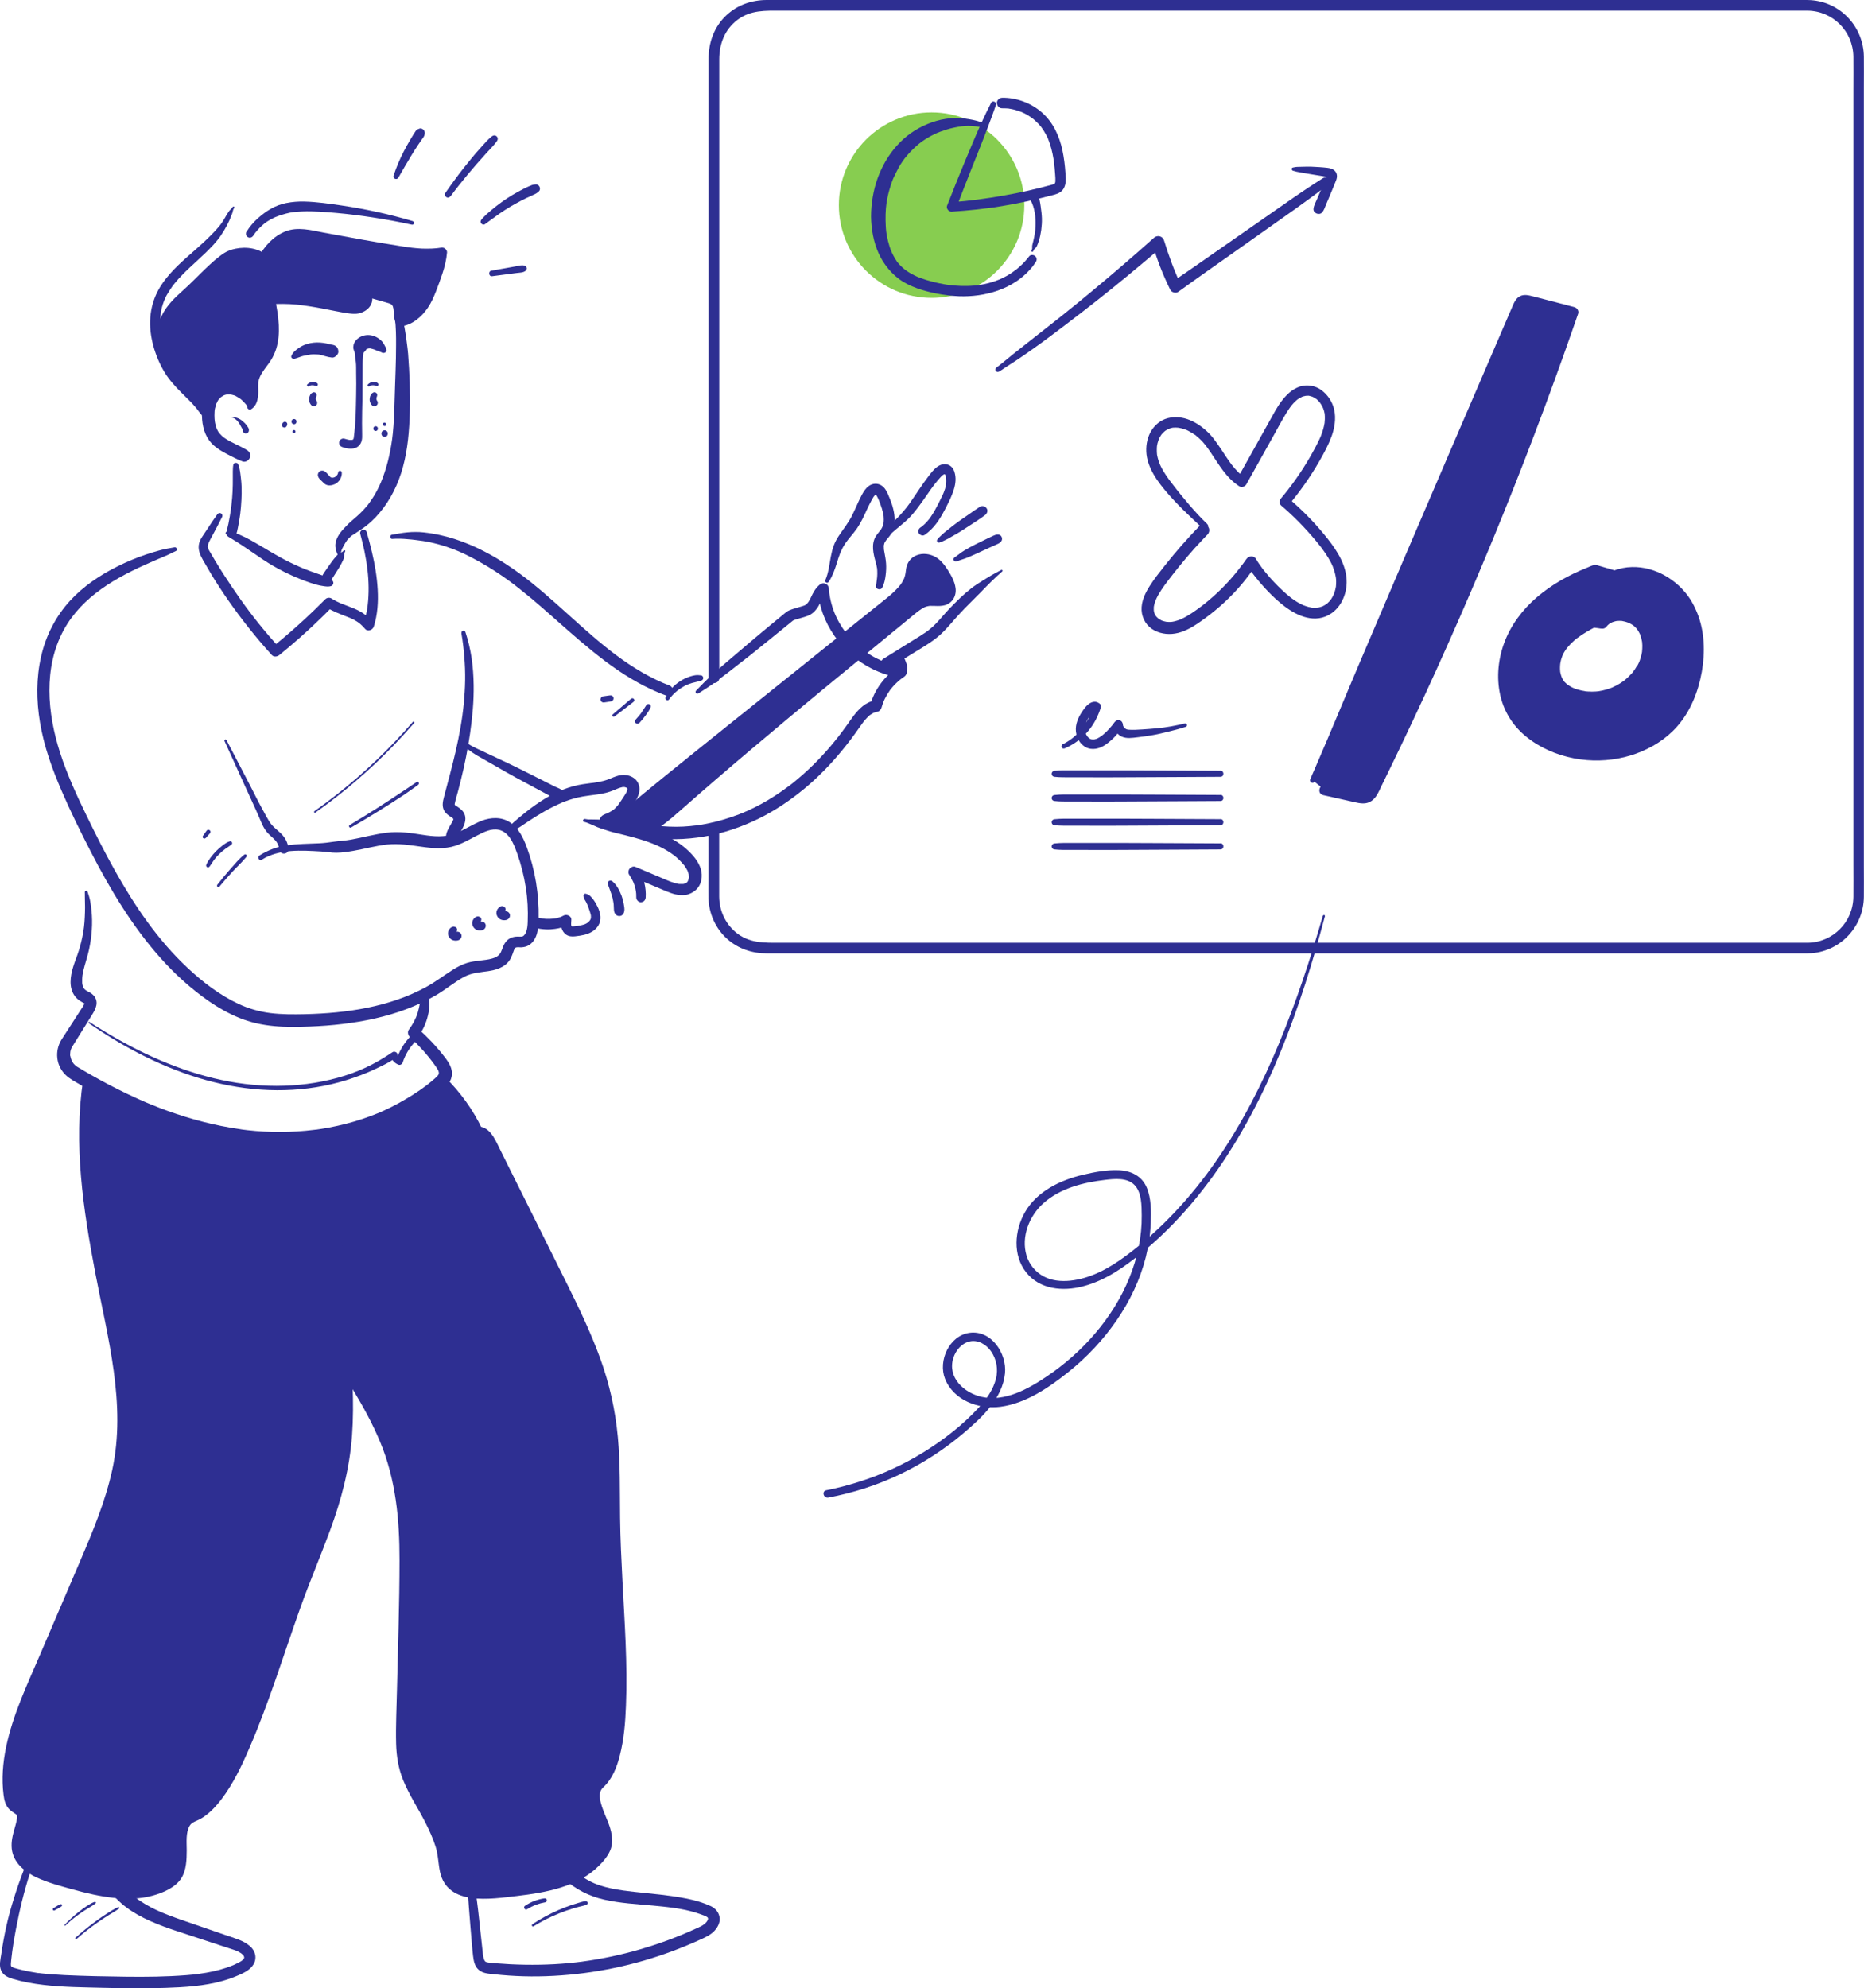 <?xml version="1.0" encoding="UTF-8"?>
<svg id="Calque_2" data-name="Calque 2" xmlns="http://www.w3.org/2000/svg" viewBox="0 0 294.87 314.5">
  <defs>
    <style>
      .cls-1 {
        fill: #2e2f92;
      }

      .cls-1, .cls-2 {
        stroke-width: 0px;
      }

      .cls-2 {
        fill: #87cd50;
      }
    </style>
  </defs>
  <g id="Calque_1-2" data-name="Calque 1">
    <path class="cls-2" d="M147.37,47.12c8.1,0,14.67-6.57,14.67-14.67s-6.57-14.67-14.67-14.67-14.67,6.57-14.67,14.67,6.57,14.67,14.67,14.67"/>
    <g>
      <path class="cls-1" d="M113.78,107.23V9.39c0-2.42.85-4.69,2.83-6.21,2.12-1.63,4.49-1.49,6.95-1.49h161.37c.34,0,.68,0,1.02,0,4.01.05,7.19,3.27,7.24,7.27.02,1.71,0,3.41,0,5.12v122.77c0,1.67.02,3.34,0,5.01-.05,4-3.24,7.21-7.24,7.26-.35,0-.71,0-1.06,0H123.5c-2.57,0-5.04.12-7.18-1.72-1.63-1.4-2.52-3.41-2.55-5.55-.01-1.03,0-2.07,0-3.1v-7.7c0-1.08-1.69-1.09-1.69,0v8.18c0,.96-.03,1.93,0,2.9.08,2.42,1.14,4.76,2.95,6.38,1.75,1.56,3.94,2.29,6.26,2.29.65,0,1.29,0,1.94,0h161.84c.54,0,1.08.01,1.61-.03,4.6-.42,8.12-4.29,8.17-8.89.02-1.6,0-3.21,0-4.81V13.7c0-1.59.02-3.18,0-4.77-.06-4.69-3.71-8.62-8.42-8.91-.46-.03-.92-.02-1.38-.02H123.22c-.64,0-1.28,0-1.92,0-2.36,0-4.59.76-6.34,2.37-1.96,1.8-2.87,4.31-2.87,6.93v97.93c0,1.09,1.69,1.09,1.69,0"/>
      <path class="cls-1" d="M62.21,48.4c.24,1.36.37,2.71.42,4.09.05,1.39.01,2.77,0,4.15-.02,1.4-.09,2.81-.13,4.21-.04,1.4-.08,2.8-.13,4.2-.06,1.57-.16,3.13-.37,4.69.01-.11.03-.22.04-.33-.33,2.41-.89,4.76-1.83,7.01.04-.1.08-.2.12-.29-.36.85-.78,1.69-1.27,2.47-.24.39-.51.77-.78,1.14-.14.19.17-.21.02-.02-.03.04-.06.07-.08.1-.07.1-.15.19-.23.28-.15.18-.3.35-.46.52-.64.7-1.37,1.31-2.09,1.93-.38.33-.71.71-1.06,1.07-.35.37-.68.78-.93,1.24-.27.5-.46,1.1-.39,1.68.06.52.24,1.02.51,1.47.13.22.47.07.41-.17-.07-.3-.04-.54.06-.83.07-.22.22-.46.34-.71.14-.28.32-.54.49-.8,0-.01.07-.1.02-.03-.06.08.02-.03.04-.05.05-.06.1-.11.15-.17.11-.12.23-.24.35-.35.06-.06.12-.11.18-.16.09-.08-.11.06,0,0,.03-.02.06-.04.09-.06.15-.09.29-.19.44-.28.29-.18.57-.37.85-.56.6-.39,1.16-.82,1.69-1.3,1.97-1.8,3.45-4.16,4.4-6.64,1.04-2.73,1.47-5.63,1.65-8.53.19-3.02.15-6.06-.02-9.07-.04-.76-.09-1.51-.15-2.26,0-.05,0-.11-.01-.16,0-.04-.01-.08-.02-.13-.02-.14-.02-.17,0-.08,0,.01,0,.03,0,.05,0-.03,0-.05,0-.08,0-.05-.01-.11-.02-.16-.02-.2-.04-.4-.07-.59-.05-.42-.11-.83-.16-1.25-.21-1.49-.48-2.98-.82-4.44-.08-.36-.17-.72-.27-1.07-.07-.26-.36-.42-.62-.35-.28.08-.4.35-.35.62"/>
      <path class="cls-1" d="M39.96,64.06c-.25-.63-.54-1.25-.95-1.79-.47-.61-1.04-1.09-1.75-1.39-.74-.31-1.55-.41-2.33-.2-.72.19-1.36.64-1.82,1.22-1,1.27-1.27,2.91-1.13,4.5.13,1.54.66,3.03,1.85,4.07.61.53,1.29.94,2,1.31.83.43,1.67.88,2.54,1.21.45.17.97-.15,1.14-.56.19-.45.02-.95-.4-1.21-1.11-.7-2.38-1.13-3.47-1.86-.06-.04-.13-.09-.19-.13-.03-.02-.05-.04-.08-.06-.09-.06.07.06.07.06-.11-.1-.24-.19-.35-.3-.1-.1-.2-.2-.3-.31-.04-.05-.08-.1-.13-.15-.09-.1.11.16.03.04-.03-.04-.05-.07-.08-.11-.08-.12-.16-.25-.22-.38-.03-.06-.06-.12-.09-.18-.01-.03-.05-.13,0,0,.06.15-.01-.04-.03-.07-.1-.28-.18-.56-.24-.85-.02-.08-.03-.16-.04-.24,0-.04-.04-.26-.02-.11.03.16,0-.1-.01-.14,0-.08-.01-.16-.02-.24-.02-.32-.02-.65,0-.97,0-.16.02-.32.04-.48.01-.12,0,.08-.01.08.01,0,.02-.1.02-.11.02-.1.04-.19.06-.29.04-.16.08-.31.13-.46,0-.02.06-.21.08-.21,0,0-.08.17-.03.07.02-.05.05-.1.07-.15.06-.12.13-.24.2-.35.03-.05.07-.1.11-.15.06-.09-.06.08-.06.08.03-.02.05-.07.08-.1.09-.1.18-.2.28-.29.03-.03.06-.05.09-.08.08-.07-.08.06-.08.06.06-.03.12-.08.18-.12.11-.07.22-.14.34-.2.03-.01.06-.03.08-.04.11-.06-.18.06-.06.03.07-.02.15-.05.22-.07.08-.02.15-.03.23-.05.1-.02-.08.01-.08.01.02,0,.08,0,.1,0,.15-.01.31-.01.46,0,.03,0,.07,0,.1,0,.14.01-.02-.02-.03,0,.02-.02.23.05.26.05.08.02.15.04.23.06.04.01.08.03.13.04.01,0,.15.05.06.02-.08-.03.02,0,.03.01.04.02.08.04.12.06.08.04.16.08.23.13.14.08.28.17.42.26.14.1.16.11.31.25.12.11.24.23.36.35.23.24.43.49.62.76.12.16.31.25.5.16.17-.07.31-.29.23-.47"/>
      <path class="cls-1" d="M39.47,64.41c.64-.42.84-1.27.83-2.04-.02-.77-.19-1.53-.08-2.29.21-1.41,1.35-2.47,2.07-3.71,1.56-2.69.99-6.05.38-9.1,3.98-.2,7.92.7,11.82,1.46.73.14,1.48.28,2.21.12.73-.15,1.43-.66,1.57-1.39.15-.73-.48-1.57-1.22-1.45,1.45.4,2.9.8,4.35,1.2.36.1.73.21,1.01.45.86.77.31,2.28.89,3.28,1.45-.19,2.7-1.17,3.54-2.36.85-1.19,1.35-2.58,1.84-3.96.55-1.52,1.09-3.07,1.22-4.68-2.46.43-4.98.07-7.45-.3-4.3-.66-8.59-1.38-12.86-2.16-1.04-.19-2.11-.39-3.16-.22-2.11.33-3.74,2.08-4.77,3.96-1.33-1.22-3.4-1.31-5.1-.7-1.7.62-5.39,4.74-6.75,5.92-1.62,1.4-3.33,2.94-3.81,5.03-.28,1.21-.1,2.48.14,3.69.65,3.35,3.52,6.28,5.74,8.58.57.58,1.11,1.07,1.34.3.44-1.48,1.31-3.09,2.35-3.29,1.5-.28,3.13.64,3.68,2.06"/>
      <path class="cls-1" d="M39.68,64.76c1.11-.66,1.21-2.04,1.17-3.2-.01-.35-.02-.71.01-1.06,0-.1.03-.23.07-.36.02-.06.04-.13.06-.19.01-.03.02-.06.03-.1,0-.01.06-.14.02-.07-.04.08.01-.02.02-.03.04-.08.06-.16.1-.24-.06.12.01-.01.03-.06.06-.13.13-.26.21-.38.14-.24.31-.48.47-.71.34-.47.7-.92,1-1.4.35-.55.62-1.16.82-1.78.38-1.21.47-2.51.41-3.77-.07-1.46-.34-2.92-.62-4.35l-.81,1.06c1.42-.07,2.83-.08,4.25.06,1.33.14,2.65.35,4.02.61,1.43.26,2.85.6,4.29.79.64.08,1.34.11,1.95-.13.59-.22,1.12-.6,1.44-1.15.36-.62.36-1.33.04-1.97-.29-.58-.94-1.03-1.61-.96-.32.03-.59.22-.63.56-.04.32.15.61.46.7.86.26,1.72.51,2.59.75.44.13.89.25,1.34.38.21.06.42.12.62.18.09.03.18.06.27.09.08.03.09.03.03.01.03.01.06.03.09.05.03.01.19.14.11.07.03.02.18.2.08.07.04.06.08.12.11.18.03.07.03.06,0-.02.01.04.02.07.04.1.05.14.08.29.1.44-.03-.18,0,.07,0,.1,0,.07.01.14.02.21.05.71.08,1.42.43,2.05.17.3.49.37.8.32,1.75-.24,3.21-1.51,4.17-2.93.55-.81.94-1.71,1.3-2.62.35-.9.68-1.81.99-2.73.37-1.11.65-2.24.75-3.4.02-.24-.13-.47-.31-.61-.21-.16-.42-.18-.68-.14-.43.07-.91.12-1.43.14-.52.02-1.05.02-1.57,0-.51-.03-1.02-.07-1.53-.13-.13-.01-.26-.03-.38-.05-.07,0-.14-.02-.21-.03.04,0,.13.02-.04,0-.27-.04-.53-.08-.8-.12-2.1-.32-4.19-.69-6.28-1.05-2.08-.37-4.16-.75-6.24-1.14-2.01-.38-4.15-.99-6.14-.18-1.89.77-3.29,2.34-4.25,4.11.51-.07,1.02-.13,1.53-.2-1.41-1.27-3.35-1.56-5.16-1.19-.62.13-1.23.34-1.76.68-.53.34-1.02.74-1.5,1.14-1.02.88-1.98,1.83-2.93,2.78-.81.81-1.64,1.6-2.5,2.37-1.34,1.2-2.59,2.54-3.22,4.25-.35.95-.42,2-.33,3,.09.98.25,1.97.57,2.9.6,1.73,1.63,3.25,2.77,4.67.53.66,1.1,1.29,1.68,1.9.55.59,1.1,1.23,1.72,1.74.41.34.91.65,1.47.49.61-.17.79-.73.96-1.26.06-.19.13-.39.2-.58.02-.04.08-.19.01-.03.02-.04.04-.09.06-.13.05-.11.1-.22.15-.32.09-.18.2-.36.31-.54.05-.07.1-.15.15-.22.02-.03.05-.07.08-.1-.13.16,0,.01.02-.02.05-.06.3-.38.38-.37,0,0-.15.1-.04.04.03-.02.06-.04.09-.06.03-.02.08-.04.11-.06.06-.04-.19.06-.02,0,.02,0,.21-.07.22-.05,0,0-.22.02-.04,0,.04,0,.08,0,.12-.01.09,0,.18,0,.27,0,.05,0,.1,0,.15,0,.02,0,.04,0,.06,0,.09.01.08,0-.04,0,.14-.02.37.08.5.12.08.02.19.05.26.09-.02-.01-.17-.08-.03-.01.06.03.11.05.16.08.15.08.29.18.44.27.1.07-.15-.13,0,0,.03.03.06.05.09.08.08.07.15.14.22.21.03.03.05.06.08.09,0,0,.14.16.05.05-.08-.09,0,.01.02.04.03.04.06.08.08.12.04.07.08.14.12.21.02.04.04.07.06.11.1.18-.07-.17.01.02.16.41.57.74,1.04.59.4-.13.76-.6.59-1.04-.63-1.61-2.2-2.73-3.95-2.73-.86,0-1.6.32-2.17.97-.61.69-1.01,1.52-1.33,2.37-.07.19-.14.38-.2.57-.01.04-.08.15-.02.06.09-.12-.11.07.03-.05.1-.08.15-.15.28-.19.05,0,.1-.01.15-.02.16.03.2.04.13.02-.1-.03.2.12.06.03-.03-.02-.06-.04-.09-.05-.09-.05.01-.04.04.03,0-.02-.08-.07-.1-.08-.15-.14-.3-.29-.44-.44-.55-.59-1.12-1.16-1.66-1.76-.28-.31-.55-.61-.81-.93-.13-.15-.26-.31-.39-.47-.06-.07-.12-.15-.18-.22-.03-.04-.06-.08-.09-.11.13.16,0,0-.03-.05-.51-.67-.97-1.37-1.36-2.11-.09-.17-.18-.35-.26-.53-.04-.08-.08-.17-.11-.25-.09-.21.05.13,0,0-.02-.05-.04-.11-.06-.16-.15-.38-.27-.77-.37-1.17-.11-.46-.18-.92-.25-1.38.03.21-.01-.11-.02-.16-.01-.11-.02-.22-.03-.33-.02-.26-.03-.52-.02-.79,0-.11,0-.22.02-.33,0-.07.01-.14.02-.2,0-.04,0-.18,0,0,.01-.22.08-.46.15-.67.05-.19.12-.37.19-.55.05-.13-.1.21,0,0,.02-.04.04-.08.06-.12.05-.1.1-.2.16-.3.09-.16.18-.31.28-.46.06-.09.11-.17.17-.25.03-.04.05-.07.08-.11.02-.02.16-.21.07-.1-.08.1.01-.01.03-.04.04-.04.07-.09.11-.13.06-.07.12-.14.18-.21.14-.16.28-.31.43-.46.88-.91,1.88-1.7,2.78-2.58.92-.9,1.82-1.82,2.76-2.7.46-.43.92-.84,1.41-1.23.06-.05.11-.09.17-.14.09-.07-.18.13-.08.07.03-.02.06-.05.09-.07.11-.08.21-.16.32-.23.19-.13.38-.25.58-.35.04-.02.08-.04.12-.06.12-.06-.27.1-.09.04.18-.07.37-.13.56-.18.18-.05.36-.09.55-.12.04,0,.09-.01.13-.02-.22.06-.13.02-.06,0,.11-.01.22-.02.33-.03.19-.01.37-.01.56,0,.1,0,.2.01.29.02.04,0,.09.01.13.01-.25,0-.08-.01,0,0,.17.03.34.07.5.11.09.03.18.06.28.09.02,0,.15.05.15.06,0-.01-.22-.1-.03,0,.17.08.32.16.48.26.04.02.2.1.21.15-.02-.08-.15-.12-.02-.01.04.04.08.07.12.11.45.41,1.22.38,1.53-.2.19-.35.4-.7.63-1.02.06-.08.12-.17.18-.25.04-.05.11-.19-.01,0,.02-.04.06-.07.08-.1.13-.16.26-.31.4-.46.14-.15.28-.29.42-.43.13-.12.29-.31.45-.39-.19.09-.08.06-.01.01.04-.03.09-.06.13-.1.07-.05.14-.1.22-.14.16-.1.33-.2.51-.29.05-.02.1-.05.15-.07.17-.08-.01-.04-.03,0,0-.03.21-.08.24-.09.2-.07.4-.12.6-.16.04,0,.37-.07.13-.03.11-.02.22-.02.33-.03.26-.01.53-.01.79,0,.13,0,.25.02.38.03.05,0,.12,0,.17.02-.03,0-.21-.03-.01,0,.11.02.23.04.35.05-.22-.02-.03,0,.03,0,.14.02.28.05.41.07.51.09,1.02.18,1.53.26,4.13.7,8.27,1.36,12.42,1.92,2.37.32,4.75.55,7.12.14-.33-.25-.66-.5-.99-.75,0,.11-.02.22-.03.33,0,.05-.01.11-.02.16.02-.12,0,.05-.01.08-.04.23-.08.46-.13.68-.1.46-.22.91-.35,1.35-.27.88-.58,1.75-.89,2.61-.08.21-.15.42-.23.62-.04.1-.08.2-.12.29-.02.05-.04.1-.06.15t0,0s-.02.05-.03.07c-.18.41-.37.8-.58,1.19-.11.19-.22.38-.34.57-.06.08-.11.16-.17.24-.03.04-.05.07-.08.11-.03.04-.03.04.01-.01-.02.03-.04.05-.06.08-.24.3-.51.58-.8.83-.03.03-.07.06-.1.09-.03.03-.12.09-.04.03-.09.07-.18.13-.28.19-.18.12-.36.22-.55.31-.04.02-.08.04-.12.06-.07.03.08-.03-.05.02-.1.04-.21.08-.31.11-.21.07-.43.11-.65.14.27.11.53.22.8.33-.03-.05-.05-.1-.08-.15.06.11,0,0-.01-.05-.04-.13-.07-.26-.09-.4-.02-.14,0,.09,0-.05,0-.06-.01-.12-.02-.18-.01-.13-.02-.26-.03-.39-.04-.57-.09-1.15-.36-1.66-.32-.61-.93-.93-1.56-1.11-.7-.2-1.4-.38-2.1-.56-.81-.22-1.62-.43-2.44-.63v1.24c-.15.02.02,0,.05.01-.15,0,.01.01.04.02.11.03.02.01,0,0,.05.03.1.05.14.09-.13-.1.15.17.05.05.04.04.07.09.09.14.02.03.04.07.05.1-.03-.06-.02-.05,0,.02.04.1.01.04,0,0,0,.06,0,.11,0,.17,0,.15.04-.09,0,.06-.01.04-.02.08-.03.12-.05.16.06-.07-.03.07-.03.05-.06.1-.1.15.06-.09,0,0-.01.01-.06.06-.11.12-.17.17-.13.13.1-.05-.06.05-.03.02-.07.05-.1.07-.05.03-.11.06-.17.09-.17.1.12-.03-.07.03-.1.03-.2.07-.3.09-.16.04-.19.05-.34.06-.64.05-1.11-.07-1.73-.19-2.54-.51-5.07-1.05-7.64-1.35-.74-.08-1.31-.15-2.08-.2-.72-.05-1.44-.07-2.17-.04-.57.03-.92.51-.81,1.07.12.61.24,1.22.34,1.83.02.15.05.3.07.45.01.07.02.15.03.22.02.16,0,.03,0,0,.04.32.08.64.11.97.05.59.07,1.18.04,1.77,0,.14-.02.29-.03.43,0,.07-.01.14-.02.22,0,.03-.03.27,0,.07-.04.31-.1.61-.18.91-.06.26-.14.51-.23.75-.02.07-.05.13-.08.2-.09.22.07-.14-.03.07-.07.15-.14.31-.22.46-.26.49-.58.94-.9,1.39-.32.46-.65.93-.88,1.45-.27.6-.41,1.24-.37,1.91.06,1.1.72,2.71-.33,3.53-.38.29.11.89.5.65"/>
      <path class="cls-1" d="M36.66,66.05c.52.05.95.55,1.21.96.15.25.27.51.42.76l.11.19s.04.07.06.1c.05.08-.01-.06,0-.02.03.08,0,0,0-.03.14-.26.16-.33.07-.21-.02.02-.04.04-.05.07-.09.15-.07.32,0,.47.06.13.26.25.4.23.23-.03.41-.13.48-.37.03-.11.03-.23,0-.34-.04-.18-.16-.32-.26-.46-.11-.16-.22-.33-.36-.46-.12-.12-.24-.23-.36-.33-.26-.21-.53-.39-.85-.5-.29-.1-.59-.12-.89-.13-.05,0-.05.07,0,.08"/>
      <path class="cls-1" d="M49.66,62.05c-.12-.01-.25.06-.34.13-.09.07-.16.13-.22.23-.01.02-.03.05-.04.08-.1.2-.15.39-.16.61,0,.07,0,.13,0,.19.01.1.02.22.06.32.12.3.32.65.69.65.12,0,.23-.04.32-.12.08-.06.18-.17.19-.28.01-.1.03-.2,0-.3-.03-.1-.08-.17-.15-.25.03.04.06.07.08.11-.04-.06-.08-.12-.11-.18.02.04.04.09.06.13-.04-.1-.08-.21-.09-.32,0,.05.01.1.02.14-.01-.09-.01-.19,0-.28l-.02.14c.01-.09.04-.17.07-.25-.02.04-.03.08-.05.12.07-.17.16-.37.11-.56-.02-.09-.08-.17-.15-.22-.08-.06-.16-.08-.26-.09"/>
      <path class="cls-1" d="M48.86,61.11s.09-.06.13-.08c.01,0,.03-.01.04-.02.02,0,.02,0,0,0,.03,0,.05-.02.08-.03.01,0,.15-.03.15-.04,0,0-.05,0-.01,0,.02,0,.03,0,.05,0,.03,0,.05,0,.08,0,.05,0,.1,0,.16,0,0,0,.05,0,.01,0-.05,0,.01,0,.02,0,.02,0,.05.01.07.02.03,0,.05.02.08.02.01,0,.02,0,.03.01.03.01-.05-.02,0,0,.04.02.08.03.12.04.02,0,.1.04.04.01.12.05.24.04.32-.06.07-.09.08-.25-.02-.33-.06-.05-.12-.1-.18-.14-.07-.04-.15-.06-.23-.07-.14-.03-.28-.04-.42-.02-.29.03-.56.17-.76.38-.07.07-.08.18-.01.26.06.07.17.11.26.05"/>
      <path class="cls-1" d="M59.24,62.05c-.12-.01-.25.06-.34.13-.09.07-.16.13-.22.23-.01.02-.03.05-.04.08-.1.2-.14.39-.16.61,0,.07,0,.13,0,.19.01.1.02.22.06.32.12.3.32.65.69.65.12,0,.23-.04.32-.12.08-.06.18-.17.19-.28.01-.1.04-.2,0-.3-.03-.1-.08-.17-.15-.25.03.04.06.07.08.11-.04-.06-.08-.12-.11-.18.02.04.04.09.06.13-.04-.1-.08-.21-.09-.32,0,.05.01.1.02.14-.01-.09-.01-.19,0-.28,0,.05-.01.09-.02.14.01-.09.04-.17.07-.25-.02.04-.03.08-.05.12.07-.17.16-.37.11-.56-.02-.09-.08-.17-.15-.22-.08-.06-.16-.08-.26-.09"/>
      <path class="cls-1" d="M58.44,61.11s.09-.06.13-.08c.01,0,.03-.01.04-.02.02,0,.02,0,0,0,.03,0,.05-.02.08-.03.01,0,.15-.03.15-.04,0,0-.05,0-.01,0,.02,0,.03,0,.05,0,.03,0,.06,0,.08,0,.05,0,.11,0,.16,0,0,0,.05,0,.01,0-.04,0,.01,0,.02,0,.02,0,.05.01.07.02.03,0,.05.02.08.02.01,0,.02,0,.04.01.03.01-.05-.02,0,0,.04.02.08.03.12.04.02,0,.1.04.04.01.12.05.24.04.32-.06.07-.09.08-.25-.02-.33-.06-.05-.12-.1-.18-.14-.07-.04-.15-.06-.23-.07-.14-.03-.28-.04-.42-.02-.29.03-.56.17-.76.38-.07.07-.08.18-.01.26.06.07.17.11.26.05"/>
      <path class="cls-1" d="M61.1,55.12c-.12-.23-.24-.47-.37-.7-.15-.28-.36-.51-.61-.71-.55-.45-1.16-.71-1.87-.72-.67-.01-1.32.24-1.81.7-.33.32-.53.7-.55,1.17-.01.2.03.39.1.57.03.08.07.16.1.24.03.06.03.07,0,.01-.03-.06-.02-.05,0,.03.03.08.06.16.1.23-.03-.12-.06-.24-.1-.36.04.56.13,1.12.2,1.67.07.56.04,1.15.05,1.72.03,1.15.02,2.3,0,3.45-.02,1.12-.04,2.24-.08,3.36-.02.58-.07,1.15-.12,1.72-.02.27-.05.55-.07.82-.03.32-.07.63-.1.86-.01.14,0,.06,0,.03,0,.02-.07.26-.03.16-.02.04-.04.08-.06.12.07-.14-.03.01-.04.04-.03.06.12-.06,0,0-.08.04-.11.04-.01.01-.05.01-.1.03-.14.04-.15.05.14,0-.02,0-.11,0-.21,0-.32,0-.2,0,.22.03-.07,0-.12-.02-.12-.02-.02,0-.04,0-.08-.01-.11-.02-.22-.04-.43-.1-.65-.17-.34-.11-.76.13-.84.48-.09.39.12.71.48.84.85.31,2.04.49,2.71-.29.42-.48.46-1.08.44-1.69-.01-.6-.02-1.2-.02-1.8-.01-1.22.04-2.43.06-3.65.02-1.22,0-2.43.02-3.65,0-.68.01-1.37.01-2.05,0-.66.09-1.34.16-2-.03.12-.06.24-.1.36.06-.12.11-.24.16-.36-.07.12-.14.23-.2.35.16-.16.32-.33.46-.5.05-.07.1-.13.14-.2.08-.13-.08.08-.08.09,0-.03.07-.07.09-.1.13-.14-.07.02-.08.05.03-.05.16-.09.21-.12.11-.07-.25.09-.08.04.04-.01.09-.03.13-.04.02,0,.24-.05.24-.06,0,.01-.3.03-.09.01.05,0,.09,0,.14,0,.06,0,.33.02.14,0-.19-.02,0,0,.03.01.04.01.09.02.13.04.11.03.22.06.32.09.04.01.08.03.13.04.2.07-.11-.06,0,0,.24.11.47.2.72.28.22.07.3.11.52.22.41.19.86-.2.63-.63"/>
      <path class="cls-1" d="M46.55,56.75c.27-.06.53-.15.79-.25-.09.04.09-.03.09-.03.06-.02.12-.04.18-.07.11-.04.22-.07.34-.1.24-.06.49-.1.74-.15.12-.02.28-.02.39-.07-.12.02-.14.02-.07.01.03,0,.06,0,.1-.01.06,0,.13-.01.19-.02.25-.01.5-.02.75,0,.12,0,.24.01.36.02.25.02.01-.02,0,0,0-.01.17.03.19.03.28.05.54.13.81.22.36.11.71.18,1.09.23.37.04.68-.23.88-.5,0,0,.01-.02.02-.03.2-.28.14-.67,0-.96-.11-.22-.29-.36-.51-.45-.12-.06-.25-.09-.39-.09.14.02.16.02.04,0-.15-.03-.3-.06-.45-.1-.3-.07-.6-.15-.91-.19-.71-.1-1.39-.1-2.1.04-.61.12-1.18.34-1.7.68-.54.35-1.04.74-1.29,1.34-.11.28.21.5.45.45"/>
      <path class="cls-1" d="M53.49,74.73c-.02.25-.15.43-.32.58-.03.02-.05.04-.08.07.05-.04,0,0-.03.02-.03.02-.06.04-.08.05,0,0-.11.05-.05.03.06-.03-.04.01-.05.02-.04.01-.08.02-.11.03-.02,0-.05.01-.08.02-.13.03.12,0-.01,0-.07,0-.13,0-.2,0-.11,0,.1.02.02,0-.03,0-.06-.01-.1-.02-.02,0-.14-.04-.05,0,.12.04-.05-.02-.04-.03.07.06.09.07.05.04-.01-.01-.02-.02-.03-.03-.03-.03-.06-.05-.09-.08-.3-.29-.54-.68-.91-.9-.26-.15-.64-.12-.85.11-.22.24-.26.56-.11.85.13.25.37.45.57.64.17.17.35.37.56.49.45.26,1.05.16,1.49-.05.67-.32,1.14-1.09,1.08-1.83-.03-.37-.55-.37-.58,0"/>
      <path class="cls-1" d="M45.39,67.34l.04-.17s0-.06.01-.1c0-.05,0-.1-.03-.14,0-.03-.03-.06-.05-.08-.03-.04-.06-.07-.1-.09-.03-.01-.06-.02-.09-.04-.03,0-.06,0-.1-.01-.05,0-.1,0-.14.03-.04.01-.08.04-.12.07l-.11.13c-.05.05-.08.11-.1.18-.02.07-.02.14,0,.21.01.03.03.06.04.1.03.06.08.11.14.14.05.03.1.04.15.05.05.01.11,0,.16,0,.13-.04.25-.15.28-.28"/>
      <path class="cls-1" d="M46.51,67.1c.53,0,.53-.82,0-.82s-.53.82,0,.82"/>
      <path class="cls-1" d="M46.51,68.51c.31,0,.31-.49,0-.49s-.31.49,0,.49"/>
      <path class="cls-1" d="M59.42,68.17c.48,0,.48-.75,0-.75s-.48.75,0,.75"/>
      <path class="cls-1" d="M60.61,67.22s0,.02.01.03c.01.02.03.05.05.07.02.02.05.04.08.05.03.01.06.02.09.02.02,0,.04,0,.06,0,.04-.01.07-.03.1-.06,0,0,.01-.01.02-.02,0,0,.01-.02.02-.03,0,0,0,0,0,0,0,0,0,0,0,0,0,0,0,0,0-.01,0,0,.01-.02.01-.03.05-.08.05-.19,0-.27-.05-.08-.14-.13-.23-.13s-.18.05-.23.13c-.05.08-.05.19,0,.27"/>
      <path class="cls-1" d="M60.84,69.1c.67,0,.67-1.04,0-1.04s-.67,1.04,0,1.04"/>
      <path class="cls-1" d="M65.31,34.98c-3.7-1.09-7.47-1.92-11.29-2.48-1.93-.28-3.89-.57-5.84-.62-.98-.03-1.96.05-2.92.24-.83.17-1.62.46-2.36.88-.38.21-.75.45-1.1.71-.12.09-.24.19-.36.28-.03.03-.07.05-.1.08.11-.09-.11.09-.15.12-.16.13-.33.27-.48.41-.67.61-1.25,1.31-1.72,2.07-.18.28-.06.67.22.84.3.18.65.06.84-.22.23-.35.37-.53.63-.83.24-.28.51-.54.78-.79.13-.12.27-.24.41-.35.03-.03.07-.05.1-.08-.08.06,0,0,.02-.01.08-.06.17-.12.26-.18.32-.21.65-.39,1-.56.08-.04.15-.07.23-.11.04-.02.26-.11.11-.05.19-.08.37-.15.56-.21.35-.12.72-.23,1.08-.33.21-.06.43-.1.64-.15.11-.02.23-.04.34-.06.05,0,.1-.02.15-.02.17-.03-.1,0,.1-.01.44-.05.88-.08,1.32-.1,1.86-.08,3.74.09,5.59.25,1.85.17,3.69.4,5.52.68,2.1.32,4.19.7,6.26,1.16.35.08.5-.44.15-.55"/>
      <path class="cls-1" d="M36.85,32.69c-.12.16-.23.31-.38.44-.15.13-.25.29-.36.45-.22.32-.4.65-.59.98-.3.51-.61.97-.99,1.4-.76.88-1.6,1.7-2.44,2.48-1.72,1.59-3.58,3.04-5.14,4.8-.78.88-1.5,1.83-2.03,2.88-.65,1.27-1.02,2.63-1.14,4.05-.13,1.51.08,3.05.47,4.52.4,1.46,1.01,2.92,1.8,4.22.71,1.17,1.64,2.18,2.6,3.15.45.45.92.9,1.37,1.36.23.23.46.47.67.72.11.12.21.25.32.37.05.06.1.12.15.18.03.04.06.07.08.1-.11-.16-.02-.02,0,.01.07.09.14.19.21.28.04.05.07.09.11.14-.11-.13-.03-.04,0,0,.14.18.29.36.44.54.21.25.67.29.93.12.26-.17.49-.55.36-.87-.16-.38-.32-.73-.55-1.06-.22-.32-.46-.63-.71-.94-.4-.49-.82-.96-1.26-1.41-.44-.46-.91-.9-1.36-1.36-.22-.23-.43-.45-.64-.69-.1-.12-.21-.24-.31-.36-.05-.06-.1-.11-.14-.17-.03-.03-.06-.07-.08-.1.06.09.08.1,0,0-.42-.55-.78-1.15-1.09-1.77-.17-.33-.33-.67-.48-1.01-.03-.07-.11-.25-.04-.08-.03-.08-.06-.15-.1-.23-.07-.18-.14-.36-.21-.54-.25-.69-.48-1.38-.65-2.1-.08-.36-.14-.72-.2-1.08-.02-.13.02.14,0,.01,0-.04,0-.07-.01-.11-.01-.09-.02-.19-.03-.28-.02-.19-.03-.38-.04-.56-.02-.35-.02-.7,0-1.05,0-.17.02-.35.04-.52,0-.05.03-.26.01-.1.01-.1.03-.21.05-.31.06-.35.15-.69.26-1.03.04-.14.09-.27.14-.4.02-.06.04-.12.07-.18.01-.03.03-.07.04-.1.04-.1.03-.08,0,0,.18-.51.49-1.01.78-1.47.15-.24.31-.47.47-.7.04-.05.08-.1.11-.15.05-.07.13-.14.03-.04.1-.1.18-.23.27-.34,1.47-1.79,3.28-3.25,4.93-4.86.41-.4.82-.82,1.21-1.24.2-.22.38-.44.57-.67.11-.14.22-.27.32-.41.02-.02.03-.05.05-.07l.02-.02c-.04.05-.03.04.02-.03.05-.07.1-.15.15-.22.71-1.04,1.32-2.17,1.75-3.36.06-.16.12-.31.15-.48.04-.22.12-.38.23-.57.09-.14-.12-.25-.22-.13"/>
      <path class="cls-1" d="M36.91,73.52c-.07.34-.07.71-.08,1.05,0,.35,0,.71,0,1.06,0,.7,0,1.39-.04,2.09-.03.7-.09,1.39-.17,2.08-.02.17-.04.34-.06.51.02-.12-.01.07-.01.11-.01.09-.03.18-.04.27-.05.35-.11.7-.17,1.05-.06.38-.14.75-.21,1.12-.09.44-.24.88-.27,1.33-.02.33.26.69.58.76.32.07.75-.04.89-.36.16-.36.23-.76.31-1.15.07-.35.14-.7.2-1.05.13-.74.22-1.49.28-2.24.11-1.4.17-2.85.02-4.25-.04-.43-.1-.86-.16-1.3-.06-.4-.15-.83-.32-1.19-.15-.32-.69-.24-.76.1"/>
      <path class="cls-1" d="M35.78,84.5c.09.09.03-.01.1.14.05.09.1.15.19.22.12.08.25.16.37.24.27.17.55.32.82.49.5.31.99.65,1.48.97.99.65,1.95,1.35,2.94,2,2.04,1.35,4.24,2.45,6.52,3.31.63.24,1.27.45,1.92.63.34.09.68.16,1.03.21.39.06.83.12,1.21,0,.37-.13.51-.57.23-.87-.24-.25-.58-.41-.9-.54-.14-.06-.28-.11-.42-.17.24.1-.39-.15-.21-.09-.08-.03-.17-.06-.25-.09-.57-.19-1.13-.4-1.7-.6-.27-.1-.54-.2-.81-.31-.14-.05-.28-.11-.42-.17-.07-.03-.14-.06-.21-.09-.09-.04-.09-.04,0,0-.05-.02-.09-.04-.14-.06-.55-.24-1.1-.49-1.63-.75-2.14-1.03-4.13-2.35-6.2-3.51-.58-.33-1.18-.62-1.79-.88-.31-.13-.63-.27-.95-.39-.16-.06-.32-.1-.49-.14-.11-.03-.2-.05-.31-.02-.05.02-.1.04-.15.06,0-.04-.02-.04-.07-.02-.21,0-.33.28-.18.43"/>
      <path class="cls-1" d="M54.38,87.07c-.14.19-.33.29-.53.4-.2.11-.39.2-.55.38-.32.35-.63.72-.9,1.11-.25.35-.5.71-.75,1.07-.12.18-.25.35-.37.54-.18.27-.34.5-.36.84-.04.61.66.89,1.13.65.27-.14.41-.41.57-.65.12-.18.24-.36.35-.55l.71-1.13c.23-.37.42-.76.6-1.15.06-.13.11-.26.13-.4.02-.11,0-.21.02-.31.03-.23.05-.44.17-.64.09-.15-.13-.27-.23-.13"/>
      <path class="cls-1" d="M34.4,81.32c-.54.74-1.04,1.51-1.55,2.28-.25.38-.51.76-.76,1.14-.24.36-.47.74-.58,1.16-.27.95.14,1.88.6,2.69.42.74.85,1.47,1.28,2.19,1.78,2.94,3.76,5.75,5.89,8.44,1.19,1.51,2.43,2.97,3.72,4.39.33.36.85.27,1.19,0,2.3-1.86,4.52-3.83,6.64-5.9.6-.59,1.2-1.18,1.78-1.78-.33.04-.66.08-.98.13,1.1.68,2.3,1.11,3.49,1.58.06.02.12.05.18.07.03.01.07.03.1.04-.11-.05-.12-.05-.04-.02.12.05.24.1.35.16.25.12.5.26.74.41.11.07.23.15.34.23.07.05.06.05-.02-.02.03.03.06.05.09.08.06.05.13.1.19.16.25.22.48.46.7.72.42.5,1.21.18,1.38-.36.6-1.87.73-3.9.62-5.85-.11-2.01-.45-4.01-.92-5.97-.25-1.05-.52-2.09-.82-3.12-.19-.65-1.2-.38-1.02.28,1.01,3.7,1.63,7.49,1.17,11.33,0,.05-.01.09-.02.14-.01.09-.01.09,0,0,0,.03,0,.07-.01.1-.02.12-.04.25-.06.37-.04.27-.1.53-.16.8-.11.5-.24,1-.39,1.49.46-.12.92-.24,1.38-.37-.44-.52-.96-.98-1.54-1.36-.52-.34-1.09-.6-1.67-.83-.53-.22-1.08-.4-1.61-.62-.07-.03-.13-.05-.2-.08.2.09-.05-.02-.09-.04-.15-.07-.29-.13-.43-.2-.32-.16-.63-.33-.93-.52-.3-.19-.74-.12-.98.13-2.08,2.11-4.25,4.12-6.52,6.04-.64.54-1.29,1.08-1.95,1.6h1.19c-1.1-1.22-2.17-2.47-3.2-3.75-.27-.33-.53-.66-.79-.99-.06-.08-.12-.16-.18-.24-.03-.04-.06-.08-.09-.12.02.03.09.12,0,0-.12-.16-.24-.32-.36-.47-.5-.65-.98-1.32-1.46-1.99-.96-1.35-1.88-2.73-2.78-4.12-.44-.69-.88-1.39-1.3-2.1-.21-.35-.42-.71-.62-1.06-.1-.17-.2-.33-.3-.5-.05-.08-.09-.17-.13-.26.01.03.04.12,0-.02-.02-.06-.04-.11-.05-.17-.01-.05-.02-.09-.03-.14-.01-.05,0-.05,0,.02,0-.02,0-.05,0-.07v-.14c0,.2.06-.27.01-.08.03-.1.05-.2.09-.3,0-.01.06-.15.03-.08-.02.06.05-.1.05-.11.21-.43.44-.85.67-1.27.47-.89.96-1.78,1.4-2.69.24-.5-.42-.88-.74-.43"/>
      <path class="cls-1" d="M27.62,86.57c-.78.14-1.56.26-2.32.47-.76.21-1.52.43-2.27.69-1.51.51-2.98,1.13-4.41,1.84-2.79,1.38-5.42,3.15-7.54,5.45-2.27,2.48-3.82,5.51-4.57,8.79-.79,3.44-.76,7-.18,10.47.62,3.74,1.91,7.32,3.41,10.79,1.41,3.28,3,6.49,4.63,9.66,3.07,5.97,6.55,11.79,11.03,16.81,2.28,2.55,4.83,4.87,7.64,6.82,1.49,1.03,3.06,1.92,4.73,2.61,1.79.74,3.67,1.15,5.6,1.33,1.87.18,3.76.14,5.64.07,1.72-.07,3.44-.19,5.16-.4,3.44-.41,6.86-1.12,10.12-2.35,1.64-.62,3.25-1.36,4.76-2.25,1.49-.88,2.82-2.02,4.34-2.84,1.35-.72,2.64-.72,4.08-.96,1.4-.22,2.8-.8,3.41-2.17.15-.33.27-.68.39-1.02.06-.15.03-.11.12-.27-.01.02.15-.22.09-.14.01-.02.02-.04.09-.08.27-.12.65-.03.95-.05.44-.03.87-.14,1.23-.39,1.34-.91,1.43-2.74,1.46-4.21.07-3.81-.56-7.67-1.88-11.24-.55-1.49-1.27-2.99-2.62-3.9-1.35-.92-3.06-.84-4.53-.27-1.43.56-2.74,1.45-4.16,2-1.67.64-3.4.49-5.13.22-1.9-.3-3.77-.58-5.7-.34-1.92.23-3.78.76-5.68,1.1-.88.16-1.77.19-2.66.32-.82.12-1.62.23-2.45.26-1.67.08-3.34.08-5,.32-1.57.22-3.02.76-4.36,1.61-.41.26-.03.93.39.66,2.71-1.73,6.29-1.47,9.35-1.3.81.04,1.62.21,2.42.2.9,0,1.82-.15,2.71-.3,1.78-.3,3.54-.81,5.34-1,1.81-.19,3.54.09,5.33.34,1.82.26,3.7.44,5.49-.15,1.47-.49,2.78-1.35,4.17-2,1.18-.56,2.42-.89,3.55-.13,1.08.73,1.62,2.21,2.05,3.43.61,1.73,1.06,3.52,1.34,5.33.28,1.79.37,3.6.3,5.41-.02.6-.07,1.22-.3,1.72-.12.25-.25.41-.37.5-.11.08-.1.08-.27.11-.21.03-.43,0-.63,0-.91,0-1.65.35-2.11,1.15-.35.6-.4,1.2-.8,1.69.08-.1-.03.02-.04.03-.05.05-.11.11-.16.16-.12.11.17-.11-.07.05-.05.03-.1.07-.15.1-.07.04-.13.07-.2.11-.03.01-.21.09-.08.04-.15.06-.3.11-.46.15-.66.18-1.13.22-1.78.3-.73.09-1.47.17-2.18.39-.83.26-1.62.68-2.35,1.15-1.39.89-2.69,1.88-4.14,2.67-5.82,3.17-12.58,4.13-19.13,4.29-1.83.04-3.68.05-5.51-.18-1.72-.22-3.41-.7-4.98-1.43-3.01-1.4-5.69-3.46-8.1-5.72-4.71-4.4-8.34-9.77-11.48-15.37-1.59-2.84-3.06-5.75-4.48-8.68-1.58-3.25-3.09-6.53-4.2-9.97-2.02-6.25-2.68-13.48.59-19.45,2.92-5.32,8.32-8.32,13.74-10.68.66-.29,1.31-.58,1.97-.85.69-.27,1.35-.63,2.03-.94.35-.16.08-.64-.24-.58"/>
      <path class="cls-1" d="M35.53,117.24c1.1,2.42,2.2,4.84,3.3,7.25.56,1.22,1.11,2.44,1.67,3.66.27.59.52,1.2.78,1.8.24.57.5,1.11.89,1.6.4.5.92.87,1.35,1.34.05.05.09.1.14.16-.08-.1.08.11.09.13.09.13.16.28.23.42.1.19-.03-.12.03.08.03.09.06.17.09.26.02.07.04.13.05.2,0,.03.05.31.03.14.06.44.35.79.84.73.47-.06.68-.48.61-.92-.09-.6-.33-1.2-.69-1.69-.37-.51-.83-.88-1.3-1.29-.46-.4-.78-.74-1.09-1.25-.34-.56-.64-1.13-.95-1.7-.65-1.17-1.24-2.37-1.85-3.56-.62-1.19-1.23-2.37-1.85-3.56-.69-1.33-1.38-2.66-2.08-3.99-.1-.2-.39-.02-.3.17"/>
      <path class="cls-1" d="M71.87,146.56c-.26-.02-.51.1-.68.29-.19.21-.32.47-.32.76,0,.12.01.24.05.36.06.18.14.3.26.44.02.02.04.05.07.07.07.05.13.11.21.15.11.05.22.11.35.13.09.01.19.03.28.03.09,0,.19-.02.28-.03.04,0,.07-.02.11-.03.14-.05.22-.09.33-.19.03-.03.21-.33.11-.15.03-.05.06-.12.07-.18.04-.16.03-.37-.07-.51-.09-.15-.23-.26-.4-.31,0,0-.01,0-.02,0-.06,0-.12-.02-.18-.03-.03,0-.07,0-.1.01-.06,0-.12.02-.17.05-.03.01-.06.02-.09.04-.01,0-.02,0-.03.01.06-.02.11-.05.17-.07-.04.02-.09.03-.14.04.06,0,.12-.02.18-.03-.05,0-.11,0-.16,0l.18.02c-.05,0-.1-.02-.15-.04l.16.07c-.06-.02-.12-.06-.17-.1.05.04.09.07.14.11-.03-.03-.06-.05-.09-.09.04.04.07.09.1.14-.03-.03-.05-.07-.06-.11l.07.16s-.03-.08-.04-.13c0,.06.01.11.02.17,0-.07-.01-.15,0-.22l-.02.16c0-.06.02-.11.04-.16-.02.04-.04.09-.06.14.02-.04.04-.08.07-.11-.03.04-.06.07-.09.11.04-.05.08-.1.11-.15,0-.02.02-.03.03-.05-.03.03-.05.07-.08.1.01-.01.02-.03.04-.04.13-.14.17-.34.1-.51-.03-.08-.08-.14-.14-.19-.09-.07-.17-.09-.28-.1"/>
      <path class="cls-1" d="M75.7,144.95c-.26-.02-.51.1-.68.29-.19.21-.32.47-.32.76,0,.12.01.24.05.36.06.18.14.3.26.44.02.02.04.05.07.07.07.05.13.11.21.15.11.05.22.11.35.13.09.01.19.03.28.03.09,0,.19-.02.28-.03.04,0,.07-.02.11-.03.14-.05.22-.09.33-.19.03-.03.21-.33.11-.15.03-.05.06-.12.07-.18.04-.16.03-.37-.07-.51-.09-.15-.23-.26-.4-.31,0,0-.01,0-.02,0-.06,0-.12-.02-.18-.03-.03,0-.07,0-.1.01-.06,0-.12.02-.17.05-.03.01-.06.02-.09.04-.01,0-.02,0-.03.01.06-.02.11-.05.17-.07-.04.02-.09.03-.14.04.06,0,.12-.02.18-.03-.05,0-.11,0-.16,0,.06,0,.12.02.18.02-.05,0-.1-.02-.15-.04.06.02.11.05.16.07-.06-.02-.12-.06-.17-.1.05.04.09.07.14.11-.03-.03-.06-.05-.09-.09.04.04.07.09.1.14-.03-.03-.05-.07-.06-.11l.07.16s-.03-.09-.04-.13c0,.06.01.11.02.17,0-.07-.01-.15,0-.22l-.02.16c0-.06.02-.11.04-.16-.02.04-.04.09-.06.14.02-.04.04-.08.07-.11-.03.04-.06.07-.09.11.04-.05.08-.1.11-.15,0-.02.02-.03.03-.05-.03.03-.05.07-.08.1.01-.01.02-.03.04-.04.13-.14.17-.34.1-.51-.03-.08-.08-.14-.14-.19-.09-.07-.17-.09-.28-.1"/>
      <path class="cls-1" d="M79.53,143.33c-.26-.02-.51.1-.68.29-.19.21-.32.47-.32.76,0,.12.01.24.05.36.06.18.14.3.26.44.02.03.04.05.07.07.07.05.13.11.21.15.11.05.22.11.35.13.09.01.19.03.28.03.09,0,.19-.02.28-.03.04,0,.07-.02.11-.03.14-.05.22-.09.33-.19.03-.03.21-.33.11-.15.03-.05.06-.12.07-.18.04-.16.03-.37-.07-.51-.09-.15-.23-.26-.4-.31,0,0-.01,0-.02,0-.06,0-.12-.02-.18-.03-.03,0-.07,0-.1.01-.06,0-.12.02-.17.05-.03.01-.06.02-.09.04-.01,0-.02,0-.03.01.06-.02.11-.05.17-.07-.04.02-.09.03-.14.04.06,0,.12-.02.18-.03-.05,0-.11,0-.16,0,.06,0,.12.02.18.02-.05,0-.1-.02-.15-.04.06.02.11.05.16.07-.06-.02-.12-.06-.17-.1.05.04.09.07.14.11-.03-.03-.06-.05-.09-.09.04.04.07.09.1.14-.03-.03-.05-.07-.06-.11.02.05.04.1.07.16-.02-.04-.03-.08-.04-.13,0,.06.01.11.02.17,0-.07-.01-.15,0-.22l-.02.16c0-.06.02-.11.04-.16-.02.04-.04.09-.06.14.02-.04.04-.08.07-.11-.03.04-.06.07-.09.11.04-.05.08-.1.11-.15,0-.02.02-.03.03-.05-.03.03-.05.07-.08.1.01-.01.02-.03.04-.04.13-.14.17-.34.1-.51-.03-.08-.08-.14-.14-.19-.09-.07-.17-.09-.28-.1"/>
      <path class="cls-1" d="M81.15,131.41c.91-.39,1.7-1.03,2.52-1.56.82-.53,1.66-1.06,2.51-1.54.85-.48,1.72-.92,2.61-1.31.03-.01.25-.12.04-.02.04-.02.09-.04.13-.05.11-.04.22-.09.32-.13.24-.09.48-.18.72-.26.47-.15.94-.29,1.42-.4.5-.11,1.01-.2,1.52-.27.12-.02.25-.04.38-.05-.03,0-.21.03-.03,0,.07-.01.15-.02.23-.03.32-.04.65-.09.97-.13.51-.07,1.02-.16,1.52-.3.24-.07.49-.14.72-.23.11-.04.23-.09.34-.13.12-.05.24-.1.36-.15.05-.02.26-.12.04-.02.22-.1.45-.18.68-.25.12-.04.23-.06.35-.09.23-.06-.16,0-.03,0,.07,0,.13,0,.2,0,.04,0,.08,0,.11,0,.09,0,.22.06-.03,0,.09.03.19.04.28.07.02,0,.08.04.11.04-.04-.02-.08-.03-.13-.05.03.02.07.03.1.05,0,0,.08.06.09.06-.12-.1-.14-.11-.07-.05.03.02.05.05.08.07.08.08-.04.04-.05-.07,0,0,.09.14.08.14-.02,0-.06-.23-.02-.05,0,.02.01.04.02.06.02.1.02.08,0-.07,0,0,0,.14,0,.13,0,.02,0,.04,0,.06,0,.11,0,.09.01-.06.03.02-.08.32-.09.35-.03.07-.03.2,0,0,0,.05-.05.11-.07.15-.05.1-.11.2-.17.3-.11.19-.24.37-.36.56-.23.35-.46.7-.7,1.03-.02.03-.05.06-.07.1-.11.14.14-.17.04-.05-.06.07-.11.14-.17.21-.12.13-.24.26-.36.38-.06.06-.13.12-.19.18-.02.02-.04.04-.07.05-.13.11.21-.15.04-.03-.15.1-.29.2-.45.29-.18.11-.36.2-.55.29-.03.02-.07.03-.1.05-.04.01-.07.03-.11.05-.09.04-.07.03.06-.03-.08-.01-.27.11-.35.14-.46.17-.82.64-.66,1.16.15.46.66.83,1.16.66.87-.31,1.67-.69,2.37-1.28.57-.48,1.01-1.11,1.43-1.72.57-.85,1.28-1.76,1.28-2.84,0-.62-.27-1.25-.76-1.65-.48-.39-1.06-.58-1.68-.6-.57-.02-1.14.16-1.67.37-.18.07-.35.15-.53.22.2-.09.04-.02,0,0-.06.02-.11.05-.17.07-.28.11-.57.2-.86.28-.54.14-1.09.23-1.64.31-.05,0-.1.01-.15.02-.04,0-.3.04-.05,0-.13.02-.25.03-.38.05-.36.05-.72.1-1.08.15-2.09.32-4.12,1.16-5.93,2.25-1.05.63-2.04,1.34-3,2.1-.46.37-.92.74-1.37,1.12-.45.38-.9.75-1.26,1.22-.29.38.06.84.5.65"/>
      <path class="cls-1" d="M92.39,129.99c.29.08.56.16.83.29.28.14.58.23.86.37.55.28,1.16.44,1.74.64,1.01.35,2.08.58,3.12.83.94.23,1.87.49,2.79.78.45.15.89.3,1.33.47.22.08.43.17.65.26.21.09-.22-.09,0,0,.05.02.1.04.14.06.12.05.25.11.37.17.85.4,1.65.87,2.4,1.43.06.04.11.12-.06-.05.04.04.1.08.15.12.08.07.16.13.24.2.19.16.37.33.55.51.16.16.32.33.47.5.07.08.14.17.21.25.05.06.2.18.01,0,.05.04.08.11.12.17.15.21.28.42.4.65.01.03.1.16.09.19-.02-.04-.03-.08-.05-.12.01.03.03.06.04.1.05.14.1.28.14.43.01.05.02.1.03.16.02.13-.04.11,0-.06-.02.11.02.25.01.37,0,.04,0,.08,0,.12,0,.08-.06.25,0-.03-.03.12-.04.24-.07.35,0,.02-.06.15-.06.17.02-.04.03-.08.05-.12-.02.04-.03.07-.05.11-.02.03-.13.26-.16.25.02-.03.05-.06.07-.09-.03.03-.05.06-.08.09,0,0-.08.09-.09.08.03-.02.06-.05.09-.07-.03.02-.06.04-.1.07-.01,0-.2.11-.2.11,0-.01.21-.07.05-.02-.06.02-.11.04-.16.05-.06.01-.11.02-.17.04-.16.04.06-.02.06,0,0,0-.64,0-.72,0-.21-.02.2.04-.02,0-.06-.01-.12-.02-.18-.03-.15-.03-.29-.07-.43-.1-.25-.07-.49-.15-.73-.24-.6-.22-1.18-.49-1.77-.74l-3.82-1.61c-.3-.13-.7.07-.89.3-.2.25-.25.66-.07.94.19.29.37.6.53.91.04.08.08.17.12.25.07.16-.04-.12.03.06.06.16.12.33.18.5.1.32.18.65.23.99-.03-.18.01.11.01.14,0,.07.01.14.02.21.01.19.01.37.01.56,0,.39.35.76.74.75.43-.02.72-.33.75-.75.1-1.55-.29-3.18-1.15-4.48-.32.41-.64.83-.95,1.24,1.2.5,2.4,1.01,3.6,1.51.57.24,1.14.48,1.7.72.47.19.94.38,1.44.5.57.13,1.14.18,1.73.09.58-.09,1.1-.37,1.54-.75.95-.82,1.16-2.25.79-3.4-.36-1.12-1.17-2.08-2.01-2.87-.76-.72-1.63-1.33-2.54-1.84-1.82-1.01-3.81-1.62-5.83-2.09-1.18-.28-2.36-.49-3.55-.7-.72-.12-1.47-.2-2.21-.25-.34-.02-.69,0-1.03-.02-.18,0-.37.01-.56,0-.19-.01-.38-.05-.57-.08-.31-.05-.45.4-.13.48"/>
      <path class="cls-1" d="M96.15,139.84c.25.75.57,1.46.76,2.25.04.18.08.37.11.56.02.11.04.21.05.32.02.12-.01-.12,0,0,0,.05.01.09.01.14.05.52-.06,1.17.34,1.57.29.28.79.3,1.07,0,.44-.46.27-1.18.17-1.74-.07-.42-.18-.83-.33-1.24-.32-.84-.75-1.71-1.45-2.29-.15-.13-.35-.17-.54-.07-.16.09-.26.31-.2.5"/>
      <path class="cls-1" d="M92.31,141.88c.06.14.11.29.18.42.09.15.19.3.27.46.14.27.23.53.35.85.12.34.25.68.33,1.03.01.05.02.1.03.15,0,0,.02.12.01.05-.01-.08,0,.07,0,.09,0,.04,0,.07,0,.11,0,.05,0,.1,0,.15,0-.04.03-.12,0,.02-.02.08-.04.16-.07.23.05-.14-.01,0-.04.06-.03.06-.13.18-.03.07-.11.13-.22.24-.35.35-.03.03-.12.07.01,0-.03.02-.05.04-.08.05-.06.04-.12.08-.18.11-.08.04-.15.08-.23.11.01,0,.11-.04.02-.01-.06.02-.11.04-.17.06-.35.11-.71.18-1.07.23.16-.02-.06,0-.11.01-.08.01-.16.02-.24.03-.09,0-.18.02-.28.02-.03,0-.07,0-.1,0-.03,0-.07,0-.1,0,.03,0,.06,0,.08.01-.03,0-.11-.03-.13-.03.06.01.09.04.01,0-.14-.08.04.02.04.03-.01.01-.12-.17-.04-.03.06.1.01.02,0,0-.03-.05-.04-.13-.03-.04.01.11,0,.01,0-.02-.01-.04-.02-.09-.03-.13,0-.03,0-.06-.01-.08-.03-.09,0,.18,0,.02,0-.08,0-.15,0-.23,0-.17.01-.34.03-.5.07-.64-.74-.99-1.23-.71-.12.07-.24.12-.36.18-.09.04.2-.08.04-.02-.03.01-.06.02-.09.04-.07.03-.14.05-.21.07-.17.05-.33.1-.5.14-.09.02-.17.04-.26.05-.05,0-.1.02-.15.02-.16.03.11-.01,0,0-.42.04-.83.06-1.25.04-.11,0-.22-.01-.33-.03-.06,0-.12-.01-.19-.02.08,0,.07.01,0,0-.26-.04-.52-.1-.78-.15-.42-.07-.91.11-1.01.58-.1.46.14.86.58,1.01.53.18,1.12.24,1.67.27.49.03.98,0,1.46-.07.77-.1,1.54-.31,2.22-.71-.41-.24-.82-.47-1.23-.71-.09.86.03,1.77.78,2.31.4.29.94.34,1.42.28.48-.05.96-.12,1.43-.23.9-.21,1.77-.67,2.26-1.48.57-.93.34-1.98-.09-2.91-.21-.44-.44-.84-.73-1.23-.14-.18-.29-.36-.46-.52-.19-.18-.42-.28-.67-.36-.29-.1-.48.24-.36.47"/>
      <path class="cls-1" d="M96.78,130.76c14.63-11.72,29.25-23.44,43.88-35.16,1.54-1.24,3.19-2.64,3.54-4.59.09-.52.09-1.08.34-1.54.52-.96,1.94-1.09,2.89-.55.95.53,1.55,1.52,2.1,2.46.57.96,1.1,2.3.3,3.09-.71.7-1.88.36-2.86.47-1.13.12-2.07.87-2.95,1.59-12.74,10.39-25.48,20.79-37.8,31.67-1.21,1.07-2.5,2.06-3.95,2.77-.95.47-1.98.3-4.63-.34"/>
      <path class="cls-1" d="M97.06,131.24c.5-.35,1-.7,1.53-1.03.28-.17.59-.33.85-.53.22-.17.45-.34.67-.52,1-.77,2.01-1.52,3-2.3,1.91-1.51,3.83-3.03,5.74-4.55,3.84-3.04,7.66-6.11,11.48-9.17,3.82-3.06,7.65-6.12,11.47-9.18,1.9-1.52,3.81-3.05,5.71-4.58.95-.76,1.91-1.52,2.86-2.29.82-.66,1.67-1.3,2.44-2.03.71-.67,1.39-1.44,1.83-2.32.23-.47.42-.96.51-1.48.03-.17.05-.35.08-.53,0-.06.05-.38.02-.18.02-.12.04-.23.06-.35.01-.06.03-.11.04-.17.06-.23-.09.12.03-.09.02-.04.05-.08.07-.11.1-.17-.03.06-.04.05,0,0,.18-.18.18-.18.02.01-.2.12-.02.03.04-.02.08-.04.11-.06.06-.04.14-.02.03-.02-.14,0,.02,0,.07-.02.05-.02.11-.03.16-.04.01,0,.02,0,.03,0,.09-.01.09-.02,0,0-.02,0-.04,0-.06,0,.03,0,.07,0,.1,0,.04,0,.09,0,.13,0,.02,0,.29-.02.31.01,0,0-.25-.05-.06,0,.06.01.11.02.17.04.04,0,.27.05.29.09,0,0-.22-.11-.05-.02.04.02.08.04.12.06.1.05.19.12.28.18.15.1.03.02,0,0,.06.05.13.11.19.16.17.15.31.32.46.49.12.14.03.03,0,0,.04.06.08.11.12.17.07.1.15.21.21.32.26.4.52.81.73,1.24.06.11.11.22.15.33-.08-.19.03.09.05.15.03.1.06.2.09.3.01.05.02.1.03.15.05.24,0-.19,0,.04,0,.03-.02.28,0,.29-.04-.03.05-.19,0-.05-.01.04-.02.09-.04.13-.05.19.02-.04.02-.04,0,.02-.06.1-.07.12-.1.18.09-.07,0,0-.08.06-.11.1,0,.02-.08.05-.16.1-.25.14.22-.11-.09,0-.15.02-.24.05.13,0-.12.02-.13.01-.26.01-.39.01-.52,0-1.03-.02-1.55.06-.54.08-1.04.27-1.52.52-.99.51-1.83,1.29-2.69,1.99-3.74,3.02-7.46,6.05-11.18,9.1-3.71,3.05-7.41,6.11-11.09,9.2-3.68,3.09-7.33,6.21-10.96,9.36-.9.79-1.8,1.57-2.7,2.36-.45.39-.89.79-1.34,1.18-.19.17-.39.33-.58.49-.1.08-.2.16-.3.24-.15.12-.06.05-.03.02-.07.06-.15.12-.23.17-.44.33-.9.64-1.38.93-.23.14-.47.27-.7.4-.1.05-.19.1-.29.15-.2.1.22-.07,0,0-.1.03-.21.07-.31.09-.05.01-.12.01-.17.03.22-.08.22-.02.13-.02-.04,0-.09,0-.13.01-.29.02-.58,0-.87-.03-.21-.02.19.03.05,0-.04,0-.08-.01-.12-.02-.09-.01-.18-.03-.26-.04-.21-.04-.41-.08-.62-.12-.51-.11-1.02-.23-1.53-.35-.49-.12-1.07.15-1.19.68-.11.5.15,1.06.68,1.19.98.24,1.97.47,2.98.59.61.07,1.27.07,1.86-.13.95-.33,1.83-.92,2.64-1.51.98-.71,1.88-1.5,2.79-2.3,3.68-3.25,7.4-6.45,11.15-9.62,3.74-3.17,7.52-6.31,11.3-9.44,3.78-3.12,7.59-6.23,11.38-9.35.94-.77,1.87-1.54,2.81-2.31.22-.19.45-.37.67-.55.05-.04.09-.07.14-.11.02-.01.14-.11.02-.02.12-.09.23-.18.36-.26.2-.14.41-.28.63-.4.05-.03.11-.05.15-.08.13-.08-.18.07.06-.03.13-.05.27-.1.41-.13.11-.03.22-.05.34-.07-.17.03.1,0,.16,0,.24,0,.48,0,.71.01.51.02,1.05.03,1.55-.11,1.23-.35,1.87-1.5,1.7-2.73-.14-1.04-.68-1.97-1.23-2.85-.56-.88-1.27-1.78-2.25-2.21-.96-.43-2.1-.47-3.04.06-.45.25-.82.65-1.04,1.12-.13.28-.22.57-.26.87-.03.19-.05.38-.08.57,0,.04-.03.19,0,0-.01.09-.03.17-.04.25-.04.21-.1.42-.17.62,0,0-.09.25-.04.1.05-.12-.01.03-.03.06-.06.12-.12.24-.18.35-.11.2-.23.39-.37.57-.03.04-.06.09-.1.13.12-.16.04-.04,0-.01-.09.1-.17.21-.26.31-.65.73-1.41,1.36-2.18,1.97-1.94,1.56-3.89,3.12-5.84,4.68-3.92,3.14-7.84,6.28-11.75,9.42-3.89,3.12-7.78,6.24-11.67,9.36-3.9,3.13-7.79,6.27-11.62,9.49-.23.19-.47.38-.69.58-.22.2-.41.43-.62.64-.43.44-.89.85-1.34,1.27-.46.43.15,1.25.68.88"/>
      <path class="cls-1" d="M62.05,85.24c.84-.06,1.66-.03,2.5.05.19.02.38.03.58.05.19.02.46.05.6.07.41.06.81.1,1.19.16,1.61.25,3.19.69,4.72,1.27.19.07.39.15.58.23.09.04.18.07.27.11.12.05-.11-.05,0,0,.06.02.11.05.17.07.39.17.78.35,1.16.54.75.37,1.49.77,2.22,1.18,1.49.84,2.92,1.77,4.31,2.77.34.25.68.5,1.02.76.09.07.18.14.27.21.11.08-.13-.1-.02-.01.04.03.08.06.12.09.18.14.35.28.53.42.66.53,1.31,1.05,1.96,1.59,1.26,1.07,2.5,2.16,3.74,3.26,2.52,2.23,5.04,4.46,7.73,6.49,2.65,2,5.47,3.75,8.54,5.03.38.16.75.3,1.14.44.42.15.94-.17,1.04-.59.11-.48-.15-.87-.59-1.04-.19-.07-.38-.15-.57-.22-.09-.04-.18-.07-.27-.11-.12-.05.12.05,0,0-.07-.03-.13-.06-.2-.08-.37-.16-.74-.33-1.1-.51-.74-.36-1.46-.74-2.17-1.15-1.42-.82-2.79-1.75-4.1-2.73-.15-.11-.31-.23-.46-.35-.08-.06-.15-.12-.23-.18.15.12.04.04.01.01-.06-.04-.11-.09-.17-.13-.32-.25-.64-.51-.96-.76-.65-.52-1.28-1.06-1.91-1.6-1.26-1.08-2.49-2.19-3.72-3.3-2.55-2.29-5.09-4.6-7.86-6.62-2.8-2.04-5.79-3.8-9.05-5.01-1.55-.57-3.15-1.01-4.78-1.27-.85-.13-1.71-.25-2.57-.24-.85,0-1.69.09-2.53.23-.4.07-.81.13-1.21.21-.38.07-.29.7.09.67"/>
      <path class="cls-1" d="M72.99,100.19c.22,1.23.36,2.48.46,3.72.1,1.23.15,2.46.13,3.7-.02,1.25-.1,2.51-.22,3.76-.03.3-.06.6-.1.89-.02.15-.04.31-.06.47-.01.08-.02.15-.03.23-.01.1-.01.1,0,.02,0,.05-.01.1-.02.15-.09.62-.18,1.24-.29,1.85-.43,2.51-1.02,4.98-1.67,7.45-.32,1.21-.63,2.43-.96,3.64-.19.72-.34,1.46.03,2.15.26.49.73.78,1.18,1.08.04.03.09.06.13.09.21.15-.11-.1.01,0,.04.04.08.07.11.1.17.18-.06-.13,0,0,.02.04.04.08.07.12-.14-.22-.07-.16-.03-.05.04.11-.05.09-.01-.12,0,.04,0,.11,0,.16,0,.13-.08.09.02-.1-.02.04-.02.11-.04.16-.01.04-.03.08-.04.12-.08.23.08-.17.01-.03-.09.18-.18.36-.29.54-.26.43-.5.84-.68,1.31-.22.59-.18,1.18.08,1.74.19.4.74.53,1.13.37.4-.17.65-.63.52-1.07-.01-.04-.02-.08-.03-.13-.04-.16.01.25.01.08,0-.08,0-.17,0-.25,0,.33,0,.07.03-.04.01-.04.03-.08.04-.12.05-.15-.11.24,0,.02.17-.34.38-.66.58-.99.49-.83.84-1.86.25-2.75-.31-.47-.78-.74-1.23-1.04-.04-.03-.08-.07-.13-.09.22.12.1.08.04.02-.03-.03-.07-.09-.1-.11.03.04.06.08.09.12-.02-.03-.04-.06-.05-.08,0-.01-.02-.03-.03-.04.05.14.06.16.03.05.03-.15-.05.01,0,.06-.03-.02,0-.17,0-.2,0-.11,0-.09-.01.05,0-.05.02-.09.03-.14.12-.6.31-1.19.47-1.78.16-.61.32-1.22.47-1.83.62-2.47,1.12-4.98,1.48-7.5.36-2.51.6-5.05.56-7.59-.02-1.42-.12-2.84-.32-4.24-.21-1.41-.54-2.78-.98-4.13-.13-.41-.71-.24-.63.17"/>
      <path class="cls-1" d="M72.95,117.58c.77.74,1.64,1.42,2.56,1.95.98.57,1.96,1.12,2.95,1.68,1.03.59,2.05,1.19,3.09,1.75,1.05.57,2.1,1.13,3.15,1.7.58.31,1.16.62,1.74.93.61.32,1.19.68,1.79,1,.41.22.98.12,1.21-.32.21-.4.12-.99-.32-1.21-.27-.14-.54-.27-.81-.41-.16-.08-.33-.15-.51-.22-.16-.06-.06-.03-.03-.01-.1-.05-.19-.1-.29-.15-.51-.26-1.03-.52-1.54-.78-1.05-.53-2.11-1.06-3.16-1.59-2.08-1.05-4.2-2.01-6.31-3.01-1.07-.51-2.19-.97-3.11-1.73-.29-.24-.7.15-.42.42"/>
      <path class="cls-1" d="M105.86,110.61c.57-.82,1.37-1.5,2.23-1.99.45-.26.86-.43,1.36-.58.24-.07.48-.13.72-.18.26-.06.51-.14.77-.21.18-.05.31-.22.31-.41,0-.17-.13-.38-.31-.41-.35-.05-.65-.07-.99-.02-.27.04-.53.11-.78.19-.56.18-1.09.43-1.58.75-.98.63-1.76,1.49-2.29,2.53-.19.38.33.68.57.33"/>
      <path class="cls-1" d="M110.41,109.73c.41-.26.82-.52,1.23-.79.4-.27.82-.53,1.21-.82.8-.62,1.63-1.2,2.42-1.82.79-.62,1.58-1.23,2.37-1.85.39-.3.78-.61,1.17-.91.01,0,.02-.02.03-.03-.06.05-.05.04.05-.04.07-.05.14-.11.21-.17.08-.07.17-.14.26-.21.2-.16.4-.33.61-.49,1.53-1.24,3.07-2.47,4.59-3.72.18-.15.36-.3.54-.44l.28-.23s.02-.02.03-.03c.11-.09.08-.07-.07.05.02-.01.04-.03.06-.04.05-.02.09-.05.14-.07.18-.09-.16.06-.03,0,.14-.05.28-.1.43-.15.57-.18,1.16-.31,1.73-.52.39-.15.69-.3,1-.58.36-.32.66-.72.89-1.14.18-.34.32-.7.5-1.05.05-.09.09-.17.15-.26.03-.04.05-.09.08-.13.01-.02.14-.19.06-.09-.07.1.01-.02.03-.04.04-.05.09-.1.14-.15.09-.1.19-.19.3-.27-.49-.21-.99-.41-1.48-.61.18,2.68,1.13,5.26,2.67,7.46,1.53,2.2,3.6,4.05,6.01,5.23,1.35.66,2.79,1.14,4.28,1.34-.07-.55-.14-1.1-.22-1.65-2.12,1.39-3.7,3.52-4.41,5.95.21-.21.42-.42.64-.64-1.42.26-2.45,1.33-3.29,2.42-.4.52-.77,1.08-1.16,1.62-.2.28-.4.55-.61.83-.1.14-.21.27-.31.41-.05.06-.1.13-.15.19.02-.02.12-.15.02-.02-.03.04-.06.07-.08.11-1.72,2.21-3.62,4.28-5.72,6.13-.52.46-1.05.91-1.59,1.34-.12.1-.25.2-.38.3-.14.11.02,0,.03-.02-.01.02-.08.06-.11.08-.07.05-.15.11-.22.16-.28.21-.57.42-.85.62-1.14.81-2.32,1.55-3.55,2.22-.65.35-1.3.68-1.97.98-.17.08-.33.15-.5.22-.08.03-.15.07-.23.1.03-.01.19-.08.03-.01-.06.02-.11.05-.17.07-.33.14-.67.27-1.01.39-1.39.51-2.81.93-4.26,1.24-.35.07-.71.14-1.06.21-.17.03-.33.06-.5.08-.1.01-.19.03-.29.04-.05,0-.1.01-.14.02-.12.02-.02,0,.04,0-.37.02-.74.09-1.11.12-.37.03-.74.06-1.11.08-1.46.07-2.92,0-4.37-.17-.03,0-.15-.02,0,0,.15.02,0,0-.04,0-.08-.01-.17-.02-.25-.04-.19-.03-.38-.06-.57-.09-.28-.05-.53-.04-.78.1-.21.12-.41.36-.46.6-.11.49.15,1.15.7,1.24,3.04.51,6.15.44,9.18-.08,2.98-.51,5.86-1.5,8.57-2.83,2.6-1.28,5-2.91,7.23-4.75,2.16-1.8,4.13-3.82,5.91-5.99.92-1.12,1.8-2.28,2.63-3.47.18-.26.37-.53.56-.79.05-.07.1-.13.15-.2.02-.03.04-.05.06-.08.1-.13-.02.02-.03.04.08-.14.21-.26.31-.38.21-.24.42-.46.66-.67.03-.02.13-.14.16-.13,0,0-.18.13-.04.04.03-.02.06-.04.1-.07.13-.09.26-.17.4-.24.03-.02.24-.11.1-.05-.13.05.07-.02.11-.04.15-.05.3-.09.46-.12.31-.06.55-.35.64-.64.08-.27.16-.53.26-.79.03-.07.06-.14.08-.21.03-.06.02-.04-.03.07.02-.04.03-.08.05-.12.05-.12.11-.23.16-.35.25-.5.54-.98.86-1.43.03-.04.1-.11.12-.15-.08.1-.08.11-.02.03.01-.02.03-.03.04-.05.09-.12.19-.23.29-.34.18-.21.38-.41.58-.6.2-.19.41-.38.63-.55l.05-.04c.08-.06.07-.05-.03.02.05-.02.11-.08.15-.11.12-.09.24-.17.37-.26.32-.21.54-.62.41-1.02-.13-.41-.46-.61-.87-.66.27.04.02,0-.05,0-.08-.01-.15-.02-.23-.04-.15-.03-.31-.06-.46-.09-.3-.06-.6-.14-.9-.22-.3-.08-.59-.18-.88-.29-.14-.05-.29-.11-.43-.17-.04-.01-.23-.1-.11-.04.12.05,0,0-.03-.01-.04-.02-.09-.04-.13-.06-.57-.25-1.12-.54-1.64-.87-.26-.16-.52-.33-.78-.51-.13-.09-.25-.18-.38-.27-.03-.02-.2-.16-.1-.07.1.08,0,0-.03-.02-.04-.03-.08-.06-.11-.09-.49-.39-.94-.81-1.38-1.26-.22-.22-.43-.45-.63-.69-.09-.11-.19-.22-.28-.34-.05-.06-.1-.12-.14-.18-.02-.03-.1-.13-.02-.03.08.11-.03-.04-.04-.05-.37-.5-.71-1.02-1.02-1.56-.15-.27-.3-.54-.43-.82-.06-.13-.12-.26-.18-.39-.03-.07-.06-.14-.09-.21-.05-.11.06.16.02.05-.02-.04-.04-.09-.06-.14-.26-.64-.47-1.31-.63-1.99-.08-.33-.14-.66-.19-1,0-.04-.01-.08-.02-.12-.02-.13,0-.06,0,.03,0-.09-.02-.17-.03-.26-.02-.18-.04-.37-.05-.55-.02-.35-.2-.65-.53-.79-.34-.14-.67-.05-.95.18-.64.54-1.01,1.23-1.35,1.97-.07.16-.15.32-.24.47-.04.07-.08.14-.13.21-.02.04-.05.07-.07.1-.1.16.1-.11-.02.03-.13.15-.28.35-.46.45-.01,0,.21-.13.11-.09-.02,0-.04.02-.05.03-.05.03-.11.05-.16.08-.11.06.1-.04.1-.04-.03.01-.07.03-.1.04-.06.02-.13.05-.19.07-.14.05-.28.09-.42.13-.3.09-.6.17-.9.26-.32.1-.64.21-.95.34-.32.14-.57.37-.84.59-3.04,2.49-6.05,5.02-9.03,7.58-.83.71-1.64,1.44-2.45,2.17-.83.74-1.61,1.55-2.38,2.35-.22.23.06.62.34.44"/>
      <path class="cls-1" d="M34.7,140.25c.68-.81,1.37-1.61,2.09-2.39.72-.78,1.51-1.49,2.18-2.31.21-.25-.1-.56-.35-.35-.82.66-1.51,1.5-2.21,2.29-.7.8-1.38,1.61-2.03,2.45-.17.22.13.54.32.32"/>
      <path class="cls-1" d="M33.16,137.06c.25-.34.45-.71.7-1.04.24-.33.52-.63.81-.92.29-.29.6-.56.93-.8.34-.25.72-.46,1.04-.74.22-.19-.01-.56-.28-.49-.43.13-.8.39-1.15.66-.37.28-.71.58-1.03.9-.31.32-.6.66-.87,1.02-.27.37-.53.75-.69,1.17-.05.14.05.3.17.35.15.06.28,0,.37-.12"/>
      <path class="cls-1" d="M32.53,132.57c.22-.25.45-.5.67-.75.06-.07.09-.15.1-.24,0-.11-.05-.2-.13-.26-.07-.06-.16-.08-.25-.07-.11.01-.18.07-.25.16-.19.27-.39.55-.58.82-.04.05-.05.15-.03.21.02.06.05.11.1.14.1.08.27.08.36-.02"/>
      <path class="cls-1" d="M101.12,114.38c.35-.38.68-.77.99-1.19.3-.4.58-.81.79-1.26.08-.18.06-.42-.14-.52-.19-.1-.4-.04-.52.14-.27.4-.52.81-.8,1.21-.07.09-.13.18-.2.27,0,.01-.02.02-.03.03.01-.02.01-.02,0,0-.02.02-.03.04-.05.07-.04.04-.07.09-.11.13-.16.19-.32.38-.49.56-.14.15-.16.4,0,.55.15.14.4.16.55,0"/>
      <path class="cls-1" d="M97.18,113.35c1-.77,2.01-1.54,3.01-2.31.15-.11.22-.3.09-.47-.12-.16-.33-.15-.47-.03-.96.82-1.93,1.65-2.89,2.47-.19.16.07.49.26.34"/>
      <path class="cls-1" d="M95.62,111.1c.18-.03.37-.05.55-.08.09-.01.18-.03.27-.04.09-.01.18-.04.28-.06.23-.06.37-.29.34-.52-.03-.23-.23-.42-.47-.41-.13,0-.26.02-.39.04-.09.01-.19.03-.28.04-.19.03-.37.05-.56.08-.11.02-.24.13-.3.23-.06.11-.09.26-.05.38.04.12.11.24.23.29.04.02.08.03.12.05.09.02.17.02.26,0"/>
      <path class="cls-1" d="M131.12,92c.59-.91.95-1.94,1.27-2.97.33-1.07.61-1.94,1.2-2.87.15-.23.3-.46.47-.67.02-.03.12-.15.03-.04.04-.06.09-.11.13-.17.09-.11.18-.22.27-.33.38-.46.76-.91,1.1-1.4.64-.94,1.1-1.97,1.57-2.99.24-.51.49-1.02.76-1.51.07-.12.14-.24.21-.36.03-.05.07-.1.1-.16.11-.17-.09.1,0,0,.08-.09.15-.17.23-.25.14-.14-.15.08.01,0,.19-.1,0-.02,0-.01.02,0,.04-.01.05-.02.09-.02.07-.02-.06,0h.06c.1,0,.08,0-.06-.02h.05c.09.04.07.03-.06-.02,0,0,.1.06.12.06.09.02-.14-.14-.03-.02.04.04.08.08.11.12.13.14-.1-.16,0,0,.03.05.06.1.09.15.06.1.11.21.16.31.02.05.05.11.07.16.09.2-.05-.12,0,0,.1.24.2.48.29.73.18.49.34.99.45,1.5.03.13.05.26.07.4.04.22-.01-.19,0,.03,0,.05.01.11.01.16.02.25.02.49,0,.74v.06c-.02.1-.01.08,0-.04,0,.05-.02.13-.03.19-.02.11-.05.23-.09.34-.02.05-.04.1-.05.15-.06.2.09-.16,0,.03-.06.12-.12.23-.18.34-.04.06-.07.11-.11.17-.12.19.12-.14-.03.04-.08.1-.16.19-.23.29-.19.24-.39.48-.55.74-.73,1.27-.36,2.75.01,4.07.09.32.15.63.21.95.04.24,0-.14.01.11,0,.08.01.15.02.23.01.18.01.36.01.53,0,.68-.13,1.26-.21,1.94-.07.53.76.72.99.27.32-.62.46-1.3.54-1.98.08-.6.11-1.22.07-1.83-.04-.64-.17-1.26-.28-1.89-.01-.07-.02-.14-.04-.22-.03-.17,0-.01,0,.02-.03-.13-.03-.29-.03-.43,0-.12-.03-.3.01-.42-.07.2,0,.01.01-.04.02-.09.05-.18.07-.27.06-.21-.09.14.02-.05.03-.06.06-.12.1-.17.06-.09.12-.19.19-.28-.14.16,0,0,.03-.03.04-.05.09-.1.13-.15.13-.16.26-.32.39-.49.33-.45.57-1,.67-1.55.22-1.16,0-2.34-.36-3.45-.19-.56-.41-1.11-.65-1.65-.23-.52-.54-1.02-1.04-1.32-.6-.36-1.37-.31-1.93.1-.52.37-.85.9-1.15,1.46-.56,1.06-.99,2.17-1.53,3.24-.53,1.05-1.24,1.96-1.91,2.93-.39.56-.73,1.14-.97,1.78-.22.59-.36,1.2-.48,1.82-.23,1.22-.35,2.51-.85,3.65-.15.34.3.62.51.3"/>
      <path class="cls-1" d="M140.77,84.56c.32-.23.59-.52.9-.77.33-.26.64-.54.97-.81.63-.51,1.2-1.04,1.73-1.66,1.07-1.25,1.96-2.62,2.91-3.96.11-.16.23-.32.35-.48.06-.07.11-.15.17-.22.03-.04.06-.07.08-.11-.1.13.04-.05.05-.06.24-.31.5-.61.76-.9.13-.15.26-.29.41-.41.02-.01.13-.1.06-.05-.08.05.04-.02.06-.04.05-.03.1-.06.15-.08-.09.05-.05.02.02,0,.03,0,.15-.02.05-.02-.15,0,.12,0-.02,0-.13,0,.14.07-.05-.03.01,0,.1.06.1.06-.01.01-.13-.14-.03-.02,0,.01.08.08.08.08-.01.01-.1-.16-.02-.02.03.05.06.1.08.16-.08-.15,0,.04.03.1.02.09.04.17.06.26.03.15.01.06,0,.02,0,.05.01.1.01.15.01.12.01.25.01.37,0,.1,0,.2-.01.29,0,.05,0,.1-.01.15.01-.12,0,.04-.01.07-.04.22-.09.44-.15.66-.07.21-.14.41-.22.61,0,0-.05.12-.02.05-.02.05-.04.09-.06.14-.05.12-.1.23-.16.35-.17.37-.36.74-.54,1.1-.39.77-.8,1.53-1.29,2.24-.06.08-.11.16-.17.24-.03.04-.07.09-.1.13.06-.07-.01.01-.04.04-.13.16-.26.32-.41.47-.15.16-.3.31-.47.45-.08.07-.16.14-.25.21.02-.02.09-.06-.02.01-.05.04-.11.08-.16.11-.29.2-.45.6-.24.92.19.29.61.45.92.24,1.44-.98,2.39-2.45,3.18-3.97.43-.82.86-1.65,1.19-2.52.35-.89.6-1.85.48-2.81-.07-.52-.21-1.03-.58-1.42-.4-.42-1.03-.56-1.58-.4-.91.27-1.54,1.14-2.09,1.85-1.08,1.39-1.99,2.89-3.01,4.32-.14.2-.28.39-.43.58-.08.11.1-.13-.04.05-.04.05-.09.11-.13.16-.07.09-.15.18-.22.27-.31.37-.64.74-.98,1.09-.34.35-.69.69-1.01,1.06-.32.37-.66.83-.76,1.32-.05.25.23.54.47.36"/>
      <path class="cls-1" d="M148.6,85.81c.34-.08.67-.26.99-.41.32-.14.63-.33.93-.51.6-.34,1.22-.68,1.79-1.06,1.17-.77,2.38-1.51,3.5-2.34.33-.24.52-.68.28-1.06-.22-.35-.69-.51-1.06-.28-.6.38-1.17.8-1.76,1.2-.58.41-1.17.8-1.75,1.22-.6.43-1.18.9-1.75,1.36-.27.22-.55.43-.8.68-.25.24-.52.47-.71.76-.16.23.1.5.34.44"/>
      <path class="cls-1" d="M151.29,88.82c.6-.25,1.24-.4,1.84-.66.59-.26,1.18-.5,1.75-.78.58-.27,1.15-.54,1.74-.8.28-.13.56-.25.84-.38.36-.16.76-.28.97-.64.21-.35.03-.9-.4-.99-.45-.09-.81.13-1.2.31-.29.13-.57.27-.86.41-.57.28-1.15.56-1.71.84-.57.28-1.12.6-1.67.92-.56.32-1.03.75-1.57,1.1-.15.1-.22.28-.15.45.07.15.26.28.43.21"/>
      <path class="cls-1" d="M158.37,90.16c-.65.36-1.32.69-1.95,1.08-.63.38-1.26.77-1.88,1.18-1.27.84-2.39,1.88-3.46,2.95-.52.52-1.04,1.04-1.52,1.59-.5.57-.99,1.15-1.52,1.69-.26.27-.53.52-.82.76-.08.07-.15.13-.23.19,0,0-.11.09-.03.03.08-.06-.04.03-.06.05-.15.11-.3.22-.46.33-.64.45-1.31.85-1.98,1.26-1.57.98-3.15,1.96-4.72,2.94-.38.24-.56.78-.31,1.17.25.38.76.56,1.17.31,1.4-.87,2.81-1.73,4.22-2.6,1.37-.84,2.79-1.66,3.98-2.75,1.1-1.01,2.02-2.21,3.04-3.3.51-.55,1.03-1.08,1.56-1.61.53-.52,1.06-1.05,1.58-1.58.58-.59,1.14-1.2,1.74-1.77.6-.58,1.2-1.16,1.84-1.71.12-.1-.03-.29-.17-.22"/>
      <path class="cls-1" d="M140.75,105.68c.08-.02.16-.03.24-.06.05-.02.09-.04.14-.06.12-.05-.07.03-.02,0,.12-.05.24-.09.37-.13.25-.08.51-.2.77-.23-.07,0-.14.02-.21.03.15.01.29-.02.44-.06-.35-.2-.69-.39-1.04-.59.03.1.03.21.05.32s.05.21.08.31c.05.18.11.36.13.54-.01-.08-.02-.16-.03-.25,0,.06,0,.12,0,.19.01-.08.02-.17.03-.25-.02.15-.04.26-.02.4,0,.06.01.11.02.17-.01-.08-.02-.16-.03-.24,0,.03,0,.06,0,.09.01-.08.02-.16.03-.24,0,.02-.01.04-.02.07l.09-.21s0,.02-.01.02c-.09.18-.13.34-.1.54.02.18.1.36.23.49.11.1.24.17.38.22.23.07.45,0,.65-.08.11-.05.21-.13.29-.22.2-.21.3-.45.32-.74,0-.13-.02-.27-.04-.41-.01-.07-.03-.14-.05-.2-.05-.16-.11-.32-.17-.48-.08-.23-.19-.45-.29-.67l.08.2s0-.02-.01-.04c-.07-.2-.19-.4-.39-.5-.19-.1-.44-.16-.65-.09-.07.03-.15.06-.22.09-.13.05-.24.14-.33.24.05-.04.11-.08.16-.12-.12.08-.25.14-.36.22-.16.11-.32.22-.46.36-.1.1-.19.2-.28.31-.07.08-.14.16-.2.24-.05.08-.08.18-.12.27-.05.14,0,.32.11.42.11.12.27.14.42.11"/>
      <path class="cls-1" d="M63.01,28.12c.66-1.17,1.34-2.32,2.03-3.47.34-.56.69-1.12,1.06-1.67.18-.27.37-.55.56-.82.1-.15.21-.29.31-.43.15-.22.22-.44.23-.71.01-.41-.46-.84-.88-.67-.17.07-.32.12-.45.24-.08.08-.15.18-.21.28-.1.14-.19.3-.29.45-.17.28-.34.56-.51.85-.35.59-.68,1.19-1,1.8-.64,1.24-1.17,2.52-1.61,3.84-.14.44.52.71.75.31"/>
      <path class="cls-1" d="M71.31,31c1.74-2.35,3.63-4.57,5.59-6.73.28-.31.57-.62.86-.93.29-.31.56-.63.82-.97.19-.24.23-.56,0-.79-.23-.23-.56-.19-.79,0-.29.24-.56.48-.82.76-.25.27-.5.55-.75.82-.51.56-1,1.13-1.49,1.71-.97,1.17-1.91,2.36-2.81,3.59-.5.68-.99,1.36-1.47,2.06-.15.22-.04.54.17.67.25.14.51.04.67-.18"/>
      <path class="cls-1" d="M76.71,35.46c1.06-.74,2.06-1.54,3.15-2.23,1.08-.69,2.2-1.32,3.36-1.88.32-.16.65-.31.98-.45.17-.07.32-.15.49-.23.21-.1.37-.24.54-.39.42-.36.09-1.16-.46-1.11-.19.02-.38.02-.56.08-.18.07-.35.13-.52.21-.33.14-.65.3-.96.46-.58.3-1.14.61-1.7.94-1.15.69-2.23,1.48-3.26,2.34-.58.48-1.12.96-1.61,1.53-.15.18-.19.42-.04.61.14.17.41.26.6.12"/>
      <path class="cls-1" d="M77.83,43.69c.87-.11,1.74-.23,2.61-.34.43-.06.86-.11,1.29-.17.46-.06,1.02-.04,1.39-.33.31-.24.28-.68-.11-.82-.44-.16-.94,0-1.39.09-.44.08-.88.16-1.32.24-.86.15-1.73.31-2.6.46-.48.09-.38.93.12.87"/>
      <path class="cls-1" d="M49.87,128.54c2.24-1.58,4.41-3.27,6.49-5.06,2.09-1.8,4.1-3.69,6.01-5.68,1.07-1.12,2.12-2.26,3.14-3.44.11-.13-.08-.32-.19-.19-1.79,2.07-3.67,4.05-5.64,5.94-1.98,1.9-4.06,3.7-6.21,5.41-1.22.96-2.46,1.89-3.73,2.79-.14.1,0,.32.13.23"/>
      <path class="cls-1" d="M55.54,130.89c2.83-1.63,5.62-3.35,8.35-5.16.77-.51,1.52-1.06,2.27-1.6.26-.18.02-.61-.25-.43-2.71,1.83-5.44,3.64-8.22,5.36-.79.49-1.57.96-2.37,1.44-.25.15-.03.53.23.39"/>
      <path class="cls-1" d="M13.42,141.18c.01.51,0,1.02.02,1.53.02.53.02,1.07,0,1.6-.03,1.03-.09,2.06-.26,3.08-.17,1.01-.41,2.02-.72,3-.26.84-.61,1.65-.87,2.5-.47,1.53-.76,3.37.3,4.73.27.34.61.62.99.83.17.1.35.19.51.29.09.06-.02-.01-.03-.02.03.03.11.13,0,0,.02.03.08.08.02.04-.08-.05.04-.19-.03-.01.06-.15-.03.06-.04.11.04-.14-.07.13-.09.17-.06.1-.12.2-.18.3-.04.06-.08.12-.12.18-1.01,1.56-2.01,3.11-3.02,4.67-.16.24-.31.48-.43.74-.41.89-.53,1.83-.35,2.79.16.86.62,1.69,1.24,2.3.69.68,1.62,1.13,2.44,1.62,3.52,2.09,7.18,3.94,10.97,5.48,3.72,1.5,7.57,2.69,11.51,3.42,3.74.7,7.56,1.01,11.36.8,3.69-.2,7.37-.83,10.89-1.96,1.78-.57,3.53-1.27,5.21-2.1,1.67-.82,3.31-1.75,4.78-2.9.07-.06.15-.12.22-.18-.17.13.06-.05.12-.09.24-.18.47-.36.71-.55.35-.27.69-.56,1.03-.85.75-.64,1.63-1.36,1.84-2.37.26-1.25-.42-2.26-1.15-3.2-.62-.8-1.28-1.58-1.98-2.32s-1.43-1.45-2.19-2.13c.05.38.1.75.14,1.12.69-.94,1.16-2.03,1.43-3.15.15-.61.23-1.15.24-1.75,0-.27,0-.54-.04-.8-.02-.18-.05-.35-.08-.52-.02-.12-.08-.26-.09-.38-.03-.31-.24-.57-.57-.57-.29,0-.6.26-.57.57.05.47-.08,1.04-.16,1.5-.09.51-.2,1.01-.35,1.51-.29.94-.78,1.83-1.4,2.67-.24.31-.13.87.14,1.12.75.69,1.46,1.42,2.14,2.18.67.75,1.24,1.47,1.79,2.23.13.18.26.36.38.55.06.1.12.2.18.31.02.04.05.09.07.14-.04-.1-.01-.03,0,.03.02.06.04.12.05.19,0,.01.02.17.01.05-.01-.12-.04.29,0,.07-.01.06-.08.27-.01.1-.05.11-.12.22-.19.32.11-.15-.07.07-.11.11-.07.07-.14.14-.21.2-.18.16-.36.32-.54.47-.16.13-.32.26-.48.39-.09.07-.17.14-.26.21-.04.03-.08.06-.11.09-.14.11.2-.15-.04.03-1.38,1.04-2.87,1.97-4.39,2.81-.77.43-1.57.82-2.37,1.19-.19.08-.37.17-.56.25-.09.04-.17.08-.26.11-.16.07.17-.07.01,0-.06.02-.12.05-.18.07-.41.17-.82.33-1.24.48-1.65.61-3.35,1.11-5.08,1.49-.86.19-1.72.36-2.59.49-.21.03-.41.06-.62.09-.06,0-.13.02-.19.03-.02,0-.18.02-.04,0,.15-.02-.01,0-.04,0-.08.01-.16.02-.24.03-.43.05-.86.1-1.29.14-1.77.17-3.55.22-5.33.18-.88-.02-1.76-.07-2.63-.14-.45-.04-.89-.08-1.33-.13-.22-.02-.44-.05-.65-.08-.12-.01-.25-.03-.37-.05.02,0,.18.02.04,0-.09-.01-.17-.02-.26-.04-3.86-.55-7.66-1.55-11.33-2.87-.92-.33-1.82-.68-2.72-1.05-.11-.05-.23-.1-.34-.14-.05-.02-.35-.15-.17-.07-.23-.1-.46-.19-.68-.29-.46-.2-.91-.4-1.36-.61-1.78-.82-3.52-1.7-5.24-2.63-.88-.48-1.74-.97-2.6-1.47-.41-.24-.82-.48-1.23-.73-.08-.05-.16-.11-.24-.17.17.12,0-.01-.07-.07-.06-.06-.12-.11-.17-.17-.04-.04-.07-.08-.11-.12-.1-.1.1.14.02.02-.1-.14-.19-.29-.27-.44-.02-.05-.04-.1-.07-.14,0,0,.07.18.03.07-.03-.1-.07-.2-.1-.3-.02-.07-.04-.15-.06-.23-.01-.05-.02-.1-.03-.15-.03-.12,0,.08,0,.08-.06-.15-.03-.39-.02-.55,0-.04.04-.32.01-.18-.03.14.03-.13.04-.18.02-.08.04-.16.07-.23.02-.05.03-.1.05-.15.04-.11.03-.05,0,.02.08-.14.15-.28.23-.42.93-1.5,1.86-3,2.8-4.5.58-.93,1.36-2.03.74-3.14-.25-.44-.67-.72-1.11-.94-.08-.04-.15-.08-.23-.12-.03-.02-.25-.16-.16-.1.09.06-.07-.07-.1-.09-.03-.03-.07-.07-.1-.1-.02-.02-.12-.14-.04-.04.07.09-.06-.09-.08-.13-.03-.06-.06-.12-.1-.18.11.18,0,0-.02-.07-.03-.09-.05-.18-.07-.27-.01-.06-.04-.31-.02-.08,0-.07-.02-.15-.02-.22-.01-.18-.01-.36,0-.54,0-.19.02-.37.04-.56.02-.17-.02.08.01-.09.02-.11.04-.22.06-.33.07-.38.17-.76.27-1.14.24-.87.52-1.73.71-2.61.43-2.01.6-4.13.38-6.18-.05-.48-.12-.96-.2-1.44-.09-.51-.24-.99-.41-1.48-.08-.24-.46-.21-.45.06"/>
      <path class="cls-1" d="M94.84,282.1c5.85-5.26,2.39-27.99,2.4-43.42,0-5.6,0-11.24-1.12-16.72-1.43-6.97-4.64-13.42-7.81-19.79-3.52-7.07-7.04-14.13-10.56-21.19-.47-.94-1.16-2.02-2.2-1.97-1.38-2.97-3.33-5.67-5.67-7.96-.14.15-.28.29-.43.42-8.19,7.19-19.76,9.74-30.58,8.45-1.05-.13-2.1-.3-3.14-.49,2.78,13.08,11.1,24.82,18.49,36.27,3.35,5.19,6.59,10.55,8.25,16.5,1.77,6.36,1.65,13.08,1.51,19.69-.14,6.39-.27,12.78-.4,19.16-.14,6.54-.38,8.4,2.95,14.03,1.21,2.04,2.96,5.42,3.47,7.74.33,1.47.18,3.09.93,4.4,1.36,2.38,4.72,2.43,7.45,2.17,6.26-.59,13.9-1.31,17.2-6.67,1.96-3.18-3.5-8.12-.72-10.62"/>
      <path class="cls-1" d="M95.44,282.7c1.42-1.3,2.16-3.23,2.62-5.06.65-2.54.86-5.2.96-7.82.27-6.62-.22-13.26-.56-19.87-.17-3.3-.33-6.6-.37-9.9-.05-4.24.04-8.49-.35-12.72-.4-4.29-1.33-8.46-2.81-12.51-1.46-4.01-3.31-7.87-5.21-11.69-2.02-4.07-4.05-8.14-6.08-12.21-1.02-2.05-2.04-4.1-3.07-6.15-.51-1.03-1.02-2.05-1.53-3.08-.42-.85-.8-1.73-1.41-2.46-.53-.65-1.24-1.05-2.09-1.07.24.14.49.28.73.42-1.43-3.04-3.42-5.78-5.8-8.14-.32-.32-.87-.33-1.19,0-1.56,1.6-3.53,2.89-5.46,4-1.96,1.13-4.03,2.06-6.17,2.79-4.33,1.47-8.9,2.17-13.47,2.16-2.77,0-5.51-.28-8.23-.78-.64-.12-1.18.38-1.04,1.04,2.55,11.87,9.33,22.27,15.87,32.3,3.38,5.19,6.96,10.37,9.35,16.11,2.49,5.97,3.08,12.32,3.07,18.73,0,6.81-.25,13.62-.4,20.42-.06,2.85-.21,5.71-.14,8.56.05,2,.36,3.95,1.12,5.81.96,2.37,2.4,4.49,3.55,6.77.6,1.2,1.16,2.43,1.57,3.71.42,1.31.42,2.66.7,3.99,1.16,5.48,8.03,4.32,12.11,3.85,4.58-.54,9.74-1.42,13.11-4.86.73-.74,1.49-1.65,1.82-2.65.29-.87.22-1.82.02-2.7-.41-1.8-1.51-3.43-1.76-5.27-.09-.67.03-1.24.53-1.72.79-.74-.4-1.94-1.19-1.19-1.41,1.33-1.13,3.22-.54,4.88.55,1.55,1.66,3.35,1.44,5.05-.12.88-.81,1.66-1.4,2.28-.75.79-1.63,1.44-2.59,1.97-1.99,1.1-4.22,1.68-6.44,2.08-2.31.42-4.68.67-7.02.83-1.9.13-4.6.21-5.87-1.53-.83-1.14-.72-2.73-.94-4.06-.2-1.21-.66-2.36-1.14-3.49-1.02-2.39-2.42-4.56-3.6-6.87-.91-1.76-1.55-3.62-1.71-5.6-.2-2.5-.03-5.04.02-7.54.14-6.68.31-13.37.42-20.05.1-6.31-.03-12.75-1.99-18.82-1.87-5.81-5.12-11.04-8.42-16.13-6.4-9.87-13.38-19.77-16.84-31.15-.42-1.37-.78-2.76-1.08-4.16-.35.35-.69.69-1.04,1.04,9.57,1.73,19.74.78,28.38-3.89,2.33-1.26,4.74-2.8,6.6-4.71h-1.19c2.29,2.26,4.17,4.88,5.54,7.8.12.26.45.41.73.42.7.01,1.11.86,1.4,1.4.5.95.96,1.93,1.44,2.89.98,1.97,1.97,3.95,2.95,5.92,1.99,3.99,3.97,7.98,5.96,11.97,3.71,7.44,7.46,14.99,8.54,23.34.55,4.25.56,8.54.56,12.82,0,3.17.11,6.33.26,9.49.31,6.51.8,13.02.74,19.54-.02,2.69-.12,5.41-.57,8.07-.32,1.89-.78,3.87-1.9,5.46-.16.23-.42.52-.69.76-.8.74.39,1.92,1.19,1.19"/>
      <path class="cls-1" d="M52.54,187.16c-.08-1.04-.32-2.3-1.31-2.65-.08-1.59-.33-3.18-.69-4.73-3.86.55-7.82.59-11.68.14-8.82-1.05-17.18-4.43-24.9-8.89-1.97,12.87,1.26,26.49,3.76,39.52,1.16,6.06,2.16,12.25,1.47,18.39-.74,6.57-3.37,12.75-5.97,18.82-2.51,5.87-5.03,11.75-7.55,17.62-2.57,6.01-5.2,12.41-4.23,18.88.35,2.34,2.42,1.37,2.03,3.71-.25,1.49-.99,2.94-.78,4.43.37,2.72,3.47,4.02,6.1,4.8,6.03,1.8,13.38,3.99,18.44.25,3.01-2.22-.21-8.84,3.3-10.12,7.4-2.69,12.69-25.06,18.48-39.37,2.1-5.19,4.21-10.42,5.22-15.93,1.28-7,.72-14.18.16-21.27-.62-7.87-1.24-15.74-1.86-23.61"/>
      <path class="cls-1" d="M53.39,187.16c-.12-1.44-.48-2.86-1.93-3.47.21.27.41.54.62.81-.09-1.67-.35-3.32-.72-4.95-.11-.49-.6-.65-1.04-.59-9.84,1.38-19.74-.85-28.69-4.92-2.48-1.13-4.89-2.39-7.24-3.74-.42-.25-1.15-.05-1.24.5-1.54,10.19.01,20.49,1.92,30.52,1.94,10.21,4.95,20.81,2.68,31.21-1.09,4.97-3.06,9.69-5.06,14.36-2.13,4.98-4.26,9.95-6.39,14.92-2.03,4.73-4.29,9.48-5.34,14.55-.51,2.48-.72,5.02-.4,7.53.11.88.31,1.72.97,2.35.22.2.46.37.71.53.17.12.35.23.39.3.14.29.04.69-.02.99-.13.63-.34,1.25-.5,1.88-.28,1.08-.42,2.22-.08,3.31.56,1.76,2.11,2.94,3.73,3.7,1.83.86,3.82,1.37,5.76,1.91,2.12.59,4.27,1.09,6.47,1.33,2.03.23,4.14.2,6.12-.34,1.66-.45,3.7-1.3,4.62-2.84.77-1.29.8-2.9.81-4.35,0-1.21-.18-2.77.46-3.86.28-.48.71-.63,1.2-.85.44-.19.85-.43,1.24-.72,1-.73,1.82-1.63,2.57-2.61,1.86-2.44,3.21-5.27,4.42-8.08,3.13-7.22,5.42-14.77,8.06-22.17,1.47-4.12,3.19-8.14,4.7-12.24,1.81-4.89,3.12-9.88,3.5-15.09.38-5.27,0-10.55-.42-15.81-.42-5.39-.85-10.79-1.28-16.18-.21-2.64-.42-5.27-.62-7.91-.09-1.07-1.77-1.08-1.69,0,.42,5.32.84,10.63,1.26,15.95.41,5.25.92,10.49,1.14,15.75.21,5.13.04,10.28-1.16,15.3-1.16,4.87-3.09,9.49-4.94,14.12-2.86,7.18-5.09,14.59-7.78,21.83-1.21,3.25-2.49,6.48-4.09,9.56-1.14,2.18-2.5,4.58-4.45,6.08-.86.66-1.88.78-2.66,1.61-.97,1.03-1.1,2.57-1.13,3.91-.04,1.39.11,2.86-.29,4.21-.45,1.51-2.17,2.23-3.56,2.65-3.98,1.22-8.36.14-12.24-.95-2.82-.79-8.77-1.84-8.23-5.9.22-1.65,1.65-4,.2-5.45-.35-.35-.85-.53-1.16-.9-.26-.31-.31-.75-.36-1.14-.08-.62-.12-1.24-.14-1.87-.12-5.04,1.7-9.89,3.61-14.46,2.03-4.86,4.14-9.68,6.21-14.52,2.01-4.69,4.14-9.35,5.8-14.18,1.64-4.77,2.62-9.68,2.53-14.74-.09-5.21-1.07-10.36-2.07-15.45-1.93-9.91-4.14-19.91-3.99-30.07.04-2.42.21-4.85.57-7.25-.41.17-.83.34-1.24.5,8.63,4.97,18.21,8.72,28.24,9.26,3.01.16,6.01,0,8.99-.42-.35-.2-.69-.39-1.04-.59.34,1.49.57,2.98.66,4.51.02.42.25.66.62.81.58.24.64,1.33.69,1.84.09,1.07,1.78,1.08,1.69,0"/>
      <path class="cls-1" d="M5.56,291.61c-1.31,2.8-2.44,5.69-3.36,8.65-.46,1.46-.87,2.94-1.2,4.43-.33,1.49-.6,3-.82,4.51-.12.8-.34,1.68-.01,2.46.34.8,1.13,1.13,1.91,1.36,1.55.46,3.14.74,4.74.93,3.14.38,6.33.39,9.49.47,3.28.08,6.56.12,9.84.01,3.04-.1,6.14-.28,9.08-1.11.7-.2,1.39-.43,2.06-.71.67-.28,1.39-.57,1.98-1.01.65-.49,1.16-1.16,1.14-2.02-.01-.7-.38-1.34-.9-1.78-.53-.45-1.13-.76-1.78-1.01-.72-.28-1.46-.51-2.19-.76-1.54-.53-3.09-1.06-4.63-1.6-1.42-.49-2.84-.96-4.24-1.5-.34-.13-.67-.26-1-.4-.04-.02-.09-.03-.13-.06.03.01.2.09.04.02-.08-.03-.15-.07-.23-.1-.17-.08-.35-.15-.52-.23-.65-.3-1.28-.63-1.89-1-.31-.18-.6-.38-.9-.58-.14-.09-.27-.19-.41-.29-.07-.05-.13-.1-.2-.15.24.17-.04-.03-.09-.08-.5-.41-.97-.86-1.41-1.34-.11-.12-.21-.25-.32-.37-.05-.06-.09-.12-.14-.18-.08-.09.08.1.07.1-.03-.05-.07-.09-.1-.13-.19-.26-.38-.53-.54-.81-.17-.28-.32-.56-.47-.85-.07-.14-.15-.29-.2-.44,0-.01.1.25.06.13-.01-.04-.03-.08-.05-.12-.03-.08-.06-.16-.09-.24-.22-.58-.38-1.19-.46-1.81.01.1.03.21.04.31-.07-.55-.08-1.1-.03-1.65.03-.28-.15-.63-.34-.82-.2-.2-.53-.35-.83-.34-.68.03-1.1.51-1.17,1.17-.26,2.84,1.07,5.56,2.99,7.58,2.02,2.13,4.75,3.42,7.46,4.44,1.39.52,2.8.97,4.21,1.43,1.55.51,3.1,1.02,4.65,1.53.78.25,1.55.51,2.32.76.13.04.26.09.39.14.19.08-.12-.06.03.01.07.03.14.07.21.1.13.07.25.14.38.21.06.03.11.07.17.11,0,0,.08.07.09.07-.04,0-.16-.13-.03-.02.09.09.18.17.27.26.14.15-.07-.12,0,0,.04.06.07.13.11.19.05.07-.04-.1-.04-.1,0,.02.02.07.03.09.01.04.04.23.03.07-.02-.17,0,.04,0,.08,0,.02-.01.08,0,.1-.01-.06.04-.21,0-.05,0,.03-.02.06-.03.08-.04.17.01-.06.03-.05,0,0-.09.15-.1.17-.06.1.12-.13.03-.04-.02.02-.04.04-.06.07-.06.07-.12.13-.19.18-.02.02-.05.04-.07.06.12-.13.09-.07.04-.03-.06.04-.12.08-.18.12-.14.09-.28.16-.43.24-.15.08-.31.15-.46.22-.08.04-.15.07-.23.11-.04.02-.09.04-.13.06-.16.07.08-.03-.02,0-.34.14-.68.27-1.02.38-.69.23-1.4.43-2.11.58-.72.16-1.44.28-2.17.38-.11.01.05,0,.06,0-.05,0-.1.01-.15.02-.09.01-.17.02-.26.03-.19.02-.39.05-.59.07-.37.04-.73.07-1.1.1-3.2.25-6.42.28-9.63.24-3.22-.04-6.44-.1-9.66-.25-.78-.04-1.56-.09-2.34-.15-.39-.03-.78-.07-1.16-.11-.19-.02-.39-.05-.58-.07-.02,0-.14-.02-.04,0,.12.02-.05,0-.07,0-.1-.02-.21-.03-.31-.05-.77-.12-1.53-.26-2.29-.45-.37-.09-.74-.18-1.1-.29-.07-.02-.14-.04-.2-.07-.01,0-.1-.03-.11-.04,0,0,.19.09.04.01-.06-.03-.12-.06-.18-.1-.02,0-.06-.05-.07-.05.09.07.11.09.06.05-.02-.01-.03-.03-.04-.04-.15-.15.06.1-.03-.03-.1-.14,0,.02,0,.03-.02-.02-.03-.11-.04-.12,0-.03-.01-.06-.02-.09-.03-.12,0,.16,0,.03,0-.09,0-.18,0-.26.02-.36.07-.73.11-1.09.02-.19.05-.38.07-.57,0-.04,0-.08.01-.11.02-.13-.02.13,0,0,.01-.1.03-.2.04-.3.05-.38.11-.76.17-1.14.24-1.51.54-3.02.86-4.52.64-2.99,1.47-5.95,2.53-8.82.26-.7.53-1.41.82-2.1.18-.44-.57-.76-.77-.33"/>
      <path class="cls-1" d="M73.79,293.82c.02.87.04,1.74.06,2.61.02.87.08,1.74.14,2.61.12,1.74.24,3.48.39,5.22.15,1.69.26,3.39.45,5.08.09.79.25,1.67.88,2.22.67.59,1.58.62,2.42.71,3.14.35,6.29.43,9.44.26,3.22-.17,6.44-.59,9.6-1.25,3.13-.65,6.2-1.54,9.2-2.66,1.57-.59,3.12-1.23,4.64-1.93.68-.31,1.33-.62,1.88-1.15.55-.54,1.01-1.31.96-2.1-.07-.92-.65-1.6-1.47-1.97-.61-.27-1.24-.51-1.88-.7-1.26-.38-2.57-.61-3.88-.81-1.43-.21-2.87-.37-4.31-.51-.69-.07-1.37-.14-2.06-.22-.33-.04-.67-.08-1-.12-.15-.02-.31-.04-.46-.06.3.03.03,0-.04,0-.09-.01-.18-.03-.27-.04-1.21-.18-2.42-.4-3.59-.79-.27-.09-.54-.19-.8-.3-.03-.01-.07-.03-.1-.04.27.1.15.07.09.04-.07-.03-.13-.06-.2-.09-.13-.06-.26-.12-.39-.18-.5-.25-.99-.53-1.45-.85-.11-.08-.23-.16-.34-.24-.05-.04-.1-.07-.15-.11-.04-.02-.13-.1,0,0,.14.11.01.01-.02-.02-.22-.17-.43-.35-.64-.54-.43-.38-.83-.79-1.2-1.22-.2-.22-.39-.45-.57-.68-.05-.06-.09-.12-.14-.18,0,0,.17.22.06.08-.02-.02-.03-.05-.05-.07-.1-.13-.2-.26-.29-.4-.38-.52-.73-1.06-1.07-1.61-.35-.57-.72-1.14-1.05-1.72-.28-.49-.98-.69-1.46-.38-.49.32-.68.94-.38,1.46.34.6.66,1.19,1.03,1.77.34.52.69,1.04,1.06,1.54.73.98,1.52,1.92,2.43,2.74,1.78,1.61,3.93,2.71,6.27,3.24,2.57.59,5.24.72,7.85.96.68.06,1.37.13,2.05.21.16.02.32.04.48.06.09.01.17.02.26.03.03,0,.06,0,.1.01.13.02.08.02-.02,0,.34.06.67.09,1.01.15,1.23.21,2.45.49,3.62.92.14.05.28.11.42.16.03,0,.05.02.08.03.11.05-.17-.07-.06-.03.08.03.16.07.23.1.06.03.12.06.18.09.04.02.07.04.1.06.03.02.13.1.03.01-.1-.09.05.06.08.08.13.12-.04-.05-.03-.05.02,0,.07.12.08.13.07.1-.05-.16-.02-.05,0,.03.02.06.03.08,0,0,.01.1.02.11-.07-.07,0-.19-.01-.08,0,.03,0,.07,0,.11,0,.08-.05.1.01-.08-.03.06-.04.14-.06.21-.04.15,0-.05.03-.06,0,0-.05.1-.05.1-.03.06-.07.12-.1.18-.02.03-.05.06-.07.1-.07.1.11-.13.03-.04-.06.07-.12.14-.18.2-.1.1-.22.18-.32.28.17-.16,0,0-.06.03-.07.05-.15.09-.22.14-.32.18-.66.32-.99.47-.36.16-.72.33-1.08.48-.18.08-.35.15-.53.23-.05.02-.09.04-.14.06.03-.01.17-.07,0,0-.09.04-.19.08-.28.12-2.92,1.21-5.92,2.2-8.98,2.97-1.51.38-3.03.7-4.57.97-.76.13-1.52.25-2.28.35.23-.03-.08.01-.13.02-.09.01-.17.02-.26.03-.21.03-.42.05-.63.08-.38.04-.76.08-1.15.12-3.08.29-6.17.33-9.26.18-.77-.04-1.53-.09-2.29-.15-.38-.03-.76-.07-1.13-.11-.03,0-.09,0-.12-.01.19.06.1.01.05,0-.08-.02-.16-.03-.24-.05-.03,0-.06-.02-.09-.03-.04-.01-.14-.07-.04-.01.1.07,0-.01-.04-.03-.02-.01-.04-.02-.05-.03-.05-.03-.04-.02.04.04-.02,0-.08-.07-.09-.08-.06-.06-.01-.07.02.04-.02-.06-.08-.12-.11-.17-.02-.03-.03-.07-.05-.1-.05-.08.03.06.02.06.01-.02-.08-.23-.09-.26-.04-.15-.08-.31-.1-.47,0-.05-.06-.32-.02-.1-.02-.08-.02-.17-.03-.26-.09-.86-.19-1.71-.28-2.57-.09-.86-.19-1.71-.28-2.57-.05-.42-.09-.84-.14-1.26,0-.08-.02-.16-.03-.24.01.1,0-.03,0-.04-.01-.11-.03-.22-.04-.33-.03-.22-.06-.43-.08-.65-.22-1.72-.41-3.45-.71-5.15-.14-.81-.29-1.62-.43-2.44-.07-.37-.65-.28-.65.09"/>
      <path class="cls-1" d="M14.04,161.83c2.85,1.97,5.81,3.75,8.92,5.29,3.1,1.53,6.32,2.81,9.65,3.73,3.25.9,6.59,1.45,9.96,1.57,3.3.12,6.62-.17,9.83-.92,1.6-.37,3.16-.86,4.69-1.44.78-.29,1.54-.62,2.3-.98.73-.35,1.48-.69,2.18-1.1.36-.21.71-.43,1.06-.65-.26-.1-.52-.21-.78-.31.1.66.59,1.16,1.2,1.39.28.1.58-.12.66-.38.41-1.24,1.1-2.37,2.01-3.31.51-.52-.3-1.33-.8-.8-1.03,1.09-1.8,2.39-2.25,3.83.22-.12.44-.25.66-.38-.28-.1-.42-.35-.46-.63-.05-.33-.51-.49-.77-.32-1.35.9-2.74,1.74-4.22,2.43-1.46.68-2.96,1.22-4.51,1.64-3.13.86-6.38,1.26-9.63,1.27-3.33,0-6.65-.42-9.88-1.2-3.31-.8-6.54-1.95-9.65-3.35-3.11-1.4-6.11-3.07-9-4.88-.35-.22-.71-.45-1.06-.68-.11-.07-.22.11-.11.18"/>
      <path class="cls-1" d="M209.27,144.82c-1.96,6.84-4.2,13.59-6.92,20.17-2.7,6.51-5.93,12.84-9.96,18.64-3.95,5.7-8.71,10.88-14.29,15.02-2.57,1.91-5.56,3.59-8.81,3.92-1.43.14-2.92.01-4.2-.68-1.3-.7-2.27-1.88-2.7-3.29-.89-2.99.43-6.28,2.68-8.29,2.65-2.36,6.3-3.28,9.74-3.68,1.51-.18,3.48-.39,4.65.8,1.16,1.18,1.13,3.27,1.15,4.81.04,3.39-.68,6.74-1.95,9.87-2.58,6.37-7.43,11.82-13.1,15.63-2.94,1.97-6.6,4.03-10.26,3.21-2.81-.63-5.46-3.06-4.49-6.15.38-1.2,1.3-2.32,2.57-2.62,1.35-.31,2.65.49,3.4,1.57.87,1.27,1.14,2.81.78,4.3-.43,1.77-1.53,3.3-2.75,4.62-2.51,2.73-5.52,5.06-8.67,7.01-3.18,1.97-6.59,3.54-10.15,4.67-1.73.55-3.5,1.03-5.28,1.37-.76.14-.44,1.3.32,1.16,3.95-.75,7.74-1.96,11.37-3.7,3.61-1.72,6.98-3.92,10.03-6.5,2.88-2.44,6.15-5.46,6.55-9.44.32-3.15-2.15-6.91-5.63-6.42-3.18.45-4.97,4.4-3.86,7.25,1.34,3.44,5.34,4.89,8.78,4.44,4.01-.53,7.65-3.02,10.74-5.49,2.94-2.35,5.54-5.12,7.67-8.23,2.07-3.02,3.68-6.39,4.58-9.95.44-1.77.71-3.59.78-5.42.07-1.81.08-3.85-.62-5.54-.77-1.87-2.49-2.7-4.43-2.78-1.88-.08-3.85.29-5.67.72-3.58.84-7.28,2.61-9.18,5.92-1.66,2.89-1.96,6.79.19,9.51,2.16,2.73,5.81,3.05,8.97,2.22,3.51-.91,6.48-2.99,9.25-5.25,2.87-2.34,5.5-4.96,7.89-7.78,4.83-5.69,8.69-12.14,11.86-18.88,3.22-6.87,5.71-14.04,7.82-21.32.51-1.77,1-3.54,1.47-5.31.05-.2-.25-.28-.3-.08"/>
      <path class="cls-1" d="M12.12,306.69c1.04-.91,2.12-1.77,3.25-2.56.55-.39,1.11-.76,1.68-1.12.59-.37,1.2-.71,1.77-1.11.15-.1.02-.31-.14-.24-.64.29-1.22.66-1.81,1.04-.58.38-1.16.77-1.72,1.19-1.12.81-2.19,1.69-3.21,2.61-.13.11.06.3.19.19"/>
      <path class="cls-1" d="M10.33,304.58c.73-.69,1.51-1.34,2.33-1.91.4-.28.8-.54,1.22-.8.42-.25.87-.5,1.25-.82.11-.09,0-.27-.14-.23-.47.15-.91.43-1.32.7-.41.28-.82.58-1.21.89-.8.63-1.55,1.32-2.25,2.06-.07.07.04.18.11.11"/>
      <path class="cls-1" d="M8.64,302.17l.57-.31c.09-.05.19-.1.28-.15.1-.06.19-.15.28-.22.06-.05.07-.15.03-.22-.04-.06-.13-.11-.2-.08-.05.02-.11.04-.16.06-.06.02-.12.04-.17.07-.09.05-.18.11-.27.17-.18.11-.37.23-.55.34-.09.05-.13.18-.07.27.06.09.17.12.27.07"/>
      <path class="cls-1" d="M84.4,304.69c1.28-.79,2.63-1.48,4.03-2.04.69-.28,1.39-.53,2.11-.75.35-.11.7-.21,1.06-.3.38-.1.77-.16,1.14-.3.14-.06.24-.17.22-.33-.02-.14-.15-.27-.3-.26-.39.03-.77.16-1.15.27-.38.11-.75.23-1.12.35-.72.24-1.42.52-2.12.82-1.41.62-2.77,1.36-4.05,2.21-.2.14-.02.46.19.33"/>
      <path class="cls-1" d="M83.38,301.99c.88-.56,1.88-.92,2.9-1.11.17-.03.26-.24.22-.39-.05-.18-.22-.24-.39-.22-1.09.15-2.13.56-3.05,1.17-.34.22-.03.77.32.55"/>
      <path class="cls-1" d="M155.81,19.54c-.85-.34-1.74-.57-2.64-.71-.44-.07-.98-.14-1.48-.16-.46-.02-.91,0-1.37.04-.98.1-1.92.29-2.85.62-.94.33-1.85.76-2.7,1.28-3.45,2.12-5.72,5.85-6.56,9.76-.22,1.02-.35,2.06-.4,3.11-.05,1.03.02,2.04.17,3.07.28,1.88.93,3.77,2.05,5.32.61.85,1.31,1.6,2.15,2.23.87.65,1.85,1.12,2.87,1.49,1.01.37,2.05.63,3.1.84,1.17.23,2.36.38,3.55.43,4.1.15,8.51-1.11,11.29-4.28.34-.38.64-.79.91-1.22.18-.29.09-.68-.18-.88-.24-.19-.69-.22-.9.05-.33.42-.67.83-1.05,1.2-.18.18-.37.36-.56.52-.1.09-.19.17-.29.25-.05.04-.1.08-.15.12-.07.05-.07.05,0,0-.03.03-.07.05-.1.08-.43.32-.87.63-1.33.89-.23.13-.45.25-.68.36-.12.06-.23.11-.35.16-.06.03-.12.05-.18.08-.08.04-.08.03,0,0-.04.02-.08.03-.12.05-1.03.42-2.11.69-3.21.86-.25.04.16-.02-.1.01-.08,0-.15.02-.23.03-.15.02-.31.03-.46.04-.34.03-.67.04-1.01.05-.65.01-1.3,0-1.94-.06-.31-.02-.62-.06-.93-.1.19.02-.07,0-.09-.01-.08-.01-.15-.02-.23-.03-.18-.03-.36-.06-.54-.09-.64-.11-1.27-.26-1.89-.42-.55-.14-1.09-.3-1.62-.5-.13-.05-.27-.1-.4-.15-.07-.02-.13-.05-.2-.08.19.09-.02,0-.05-.02-.28-.12-.55-.26-.82-.4-.25-.13-.49-.28-.72-.43-.12-.08-.23-.16-.34-.24-.19-.14.14.12-.04-.03-.07-.06-.14-.11-.21-.17-.19-.16-.37-.33-.55-.51-.09-.09-.17-.18-.25-.27-.04-.05-.08-.09-.12-.14-.03-.03-.05-.06-.08-.1-.06-.08-.05-.07.03.04-.08-.04-.16-.23-.21-.3-.07-.1-.14-.21-.2-.31-.14-.23-.27-.47-.39-.71-.05-.11-.11-.23-.16-.34-.02-.05-.04-.1-.06-.14-.06-.13.09.23.01.03-.1-.25-.2-.51-.28-.77-.18-.56-.32-1.14-.43-1.72-.03-.15-.05-.29-.07-.44-.01-.07-.03-.31,0,.04,0-.08-.02-.17-.03-.25-.03-.29-.06-.59-.07-.89-.07-1.21-.04-2.43.12-3.64-.01.1-.03.2-.04.31.11-.77.26-1.53.47-2.28.1-.37.22-.73.34-1.1.06-.18.12-.35.19-.52.04-.09.07-.18.11-.27.04-.09.2-.42.04-.09.34-.69.65-1.37,1.05-2.03.21-.33.43-.66.66-.97.05-.07.11-.14.16-.21-.01.02-.17.21-.05.07.03-.03.05-.07.08-.1.12-.15.25-.3.38-.45.5-.57,1.04-1.1,1.62-1.59.07-.06.15-.12.22-.18.03-.03.07-.05.1-.08.13-.11-.04.04-.06.05.16-.11.3-.23.46-.34.31-.22.63-.42.96-.61.32-.18.65-.35.98-.51.09-.04.17-.08.26-.12.04-.02.08-.03.11-.05-.02.01-.19.08-.04.02.18-.07.35-.14.53-.21.7-.25,1.41-.48,2.14-.63.39-.08.79-.16,1.19-.21-.11.01,0,0,.02,0,.06,0,.12-.01.19-.02.1,0,.21-.02.31-.03.21-.02.41-.02.62-.02.82,0,1.63.11,2.42.32.42.11.56-.48.18-.64"/>
      <path class="cls-1" d="M156.79,16.26c-1.05,2.04-1.99,4.14-2.88,6.25-.9,2.13-1.79,4.26-2.65,6.4-.48,1.21-.96,2.42-1.44,3.63-.17.44.27.97.71.94,1.32-.09,2.64-.19,3.96-.34.66-.07,1.32-.15,1.97-.24.12-.02.25-.03.37-.05,0,0,.13-.02.05,0-.13.02.22-.03.18-.02.17-.02.34-.05.51-.08.33-.05.65-.1.98-.16,2.62-.43,5.21-.99,7.77-1.67.62-.16,1.31-.32,1.74-.82.45-.53.55-1.2.53-1.88-.05-1.2-.16-2.4-.36-3.58-.37-2.29-1.2-4.57-2.82-6.28-1.58-1.67-3.79-2.69-6.08-2.87-.27-.02-.53-.03-.8-.02-.43,0-.85.38-.83.83.02.45.37.84.83.83.26,0,.51,0,.77.02.12,0,.26.01.38.04-.19-.04-.08-.01-.03,0,.08.01.17.03.25.04.5.09,1,.23,1.48.41.06.02.12.05.18.07.2.08-.16-.07.04.01.12.05.23.11.35.16.23.11.46.24.68.37.2.12.4.25.59.39.05.04.11.07.15.11-.15-.14,0,0,.03.03.12.09.23.19.34.29.18.16.34.32.51.49.09.09.17.19.26.29.04.05.08.1.12.15.03.03.05.07.08.1-.06-.08-.07-.09-.01-.02.31.42.58.85.82,1.31.06.12.12.24.18.36.03.06.05.12.08.18.09.2-.06-.16.02.05.1.25.19.5.28.76.17.51.31,1.04.42,1.57.06.27.11.54.15.81.02.11.04.23.05.34,0,.07.02.14.03.2-.02-.21.01.08.01.12.07.54.12,1.09.16,1.64.02.25.03.49.05.74,0,.13,0,.25,0,.38,0,.06,0,.13,0,.19,0,.09,0,.08,0-.03,0,.04-.01.08-.02.12,0,.04-.02.08-.03.12-.04.18.09-.12-.01.02l-.03.05c-.05.07-.04.07.02-.02-.01.01-.03.03-.04.04-.07.06-.06.06.02,0-.02.04-.12.07-.16.09-.17.1.15-.04-.04.02-.12.04-.24.08-.37.11-2.45.68-4.94,1.23-7.45,1.67-2.84.5-5.42.85-8.31,1.07l.72.94c.81-2.13,1.64-4.24,2.48-6.36.84-2.12,1.71-4.24,2.51-6.38.45-1.2.91-2.39,1.32-3.61.15-.45-.55-.75-.77-.33"/>
      <path class="cls-1" d="M163.42,39.78c.06-.13.12-.31.23-.4.11-.1.23-.19.31-.33.15-.26.25-.59.35-.87.2-.57.31-1.17.4-1.77.08-.62.13-1.25.11-1.87-.01-.63-.12-1.29-.19-1.88-.09-.7-.24-1.38-.44-2.06-.13-.44-.61-.68-1.04-.5-.42.18-.6.69-.37,1.09.38.65.64,1.22.81,1.96.16.7.23,1.4.23,2.11,0,.72-.06,1.43-.2,2.13-.07.37-.16.73-.25,1.09-.05.19-.1.36-.1.56,0,.11.03.18.01.28-.02.1-.08.2-.12.29-.08.17.17.33.26.15"/>
      <path class="cls-1" d="M158.03,58.8c.86-.6,1.76-1.15,2.64-1.73.88-.57,1.74-1.19,2.6-1.79,1.74-1.22,3.43-2.5,5.12-3.78,3.39-2.57,6.74-5.2,10.02-7.91,1.85-1.52,3.68-3.07,5.49-4.62-.53-.14-1.06-.28-1.59-.42.7,2.51,1.67,4.95,2.82,7.29.2.41.87.6,1.25.33,3.04-2.21,6.13-4.36,9.2-6.53,3.08-2.18,6.17-4.36,9.25-6.54.86-.61,1.71-1.23,2.56-1.85.87-.63,1.71-1.29,2.57-1.94.28-.21.43-.57.24-.9-.17-.3-.6-.43-.9-.24-.79.51-1.6,1.01-2.38,1.54-.77.52-1.55,1.03-2.31,1.56-1.54,1.07-3.08,2.15-4.62,3.22-3.1,2.16-6.2,4.31-9.29,6.47-1.74,1.21-3.48,2.42-5.23,3.61.42.11.84.22,1.25.33-.13-.29-.26-.57-.38-.86-.1-.23-.18-.42-.31-.73-.24-.58-.47-1.15-.69-1.74-.44-1.17-.83-2.35-1.2-3.54-.22-.7-1.05-.9-1.59-.42-3.13,2.8-6.32,5.54-9.55,8.23-1.62,1.35-3.25,2.68-4.9,4-1.63,1.31-3.29,2.58-4.93,3.88-.92.74-1.85,1.47-2.78,2.2-.93.73-1.81,1.51-2.76,2.22-.16.12-.24.32-.13.51.09.16.34.24.51.13"/>
      <path class="cls-1" d="M204.49,27c.74.23,1.52.32,2.29.46.77.14,1.55.25,2.33.38.19.03.39.07.58.1.06.01.12.02.18.04.03,0,.05.02.08.02.12.03.06-.01,0,0,.01,0,.09.05.09.05,0,0-.11-.1-.05-.04.07.07-.07-.13-.03-.04.04.07-.03-.07-.03-.07,0-.03,0-.06,0-.08,0,.02,0,.05,0,.07-.02-.02.04-.11,0-.03,0,.01-.06.17-.02.08.03-.08-.06.13-.06.12-.33.73-.65,1.47-.98,2.2-.18.41-.35.83-.53,1.24-.21.49-.52,1.02-.56,1.55-.05.68.91,1.06,1.36.56.32-.36.47-.87.65-1.31.18-.42.36-.84.54-1.27.35-.83.7-1.67,1.03-2.51.21-.52.2-1.1-.22-1.51-.31-.3-.73-.41-1.15-.46-.84-.1-1.69-.14-2.53-.18-.48-.02-.96,0-1.44.01-.25,0-.51.01-.76.02-.26,0-.5.06-.75.11-.26.05-.22.41,0,.48"/>
      <path class="cls-1" d="M190.99,82.9c-.99-.95-1.92-1.95-2.81-2.99-.46-.53-.9-1.08-1.32-1.58-.22-.27-.44-.54-.66-.82-.1-.13-.21-.26-.31-.4-.05-.06-.1-.12-.14-.18-.02-.03-.05-.06-.07-.09.04.06,0,0-.02-.03-.09-.12-.18-.24-.28-.36-.05-.07-.11-.15-.16-.22-.02-.03-.04-.05-.06-.08.04.05.04.06.01.02-.03-.04-.06-.07-.09-.11-.18-.24-.36-.49-.54-.75-.35-.51-.67-1.05-.94-1.61-.04-.07-.07-.15-.1-.22-.01-.03-.03-.06-.04-.1,0,.01.05.12.01.03-.06-.15-.12-.3-.17-.46-.1-.29-.18-.59-.24-.89-.01-.06-.02-.11-.03-.17-.03-.16.01.15,0-.01-.01-.13-.03-.27-.03-.4-.01-.26,0-.52.01-.79,0-.06.01-.12.02-.17,0-.1-.01.08-.01.08,0-.03,0-.06.01-.09.02-.13.05-.27.08-.4.06-.25.17-.49.24-.74,0,0-.07.15-.03.07.01-.03.02-.05.04-.08.03-.05.05-.1.08-.15.06-.12.13-.23.2-.34.04-.05.07-.11.11-.16.01-.02.04-.04.05-.07,0,0-.1.12-.04.06.09-.1.17-.2.26-.29.07-.07.22-.16.27-.24,0,0-.13.1-.05.04.02-.02.05-.03.07-.05.06-.04.11-.08.17-.11.11-.07.22-.13.33-.18.03-.01.05-.02.08-.04.08-.04-.06.03-.07.03.07,0,.15-.06.21-.08.11-.04.23-.07.35-.1.05-.01.11-.02.16-.03.19-.03-.12,0,.03,0,.25-.02.5-.03.75,0,.06,0,.11.01.17.02.09,0-.08-.01-.08-.01.03.01.08.01.11.02.13.02.26.05.4.08.25.06.49.15.73.24.15.06-.12-.06.02,0,.06.03.13.06.19.09.13.06.26.13.38.2.24.13.46.27.68.42.09.06.27.15.33.24,0,0-.12-.09-.04-.03.02.02.05.04.07.06.06.05.13.1.19.16.2.17.4.36.59.55.19.19.37.4.54.61.04.05.08.1.12.15.02.02.04.05.06.08,0,0-.09-.12-.03-.04.09.12.18.24.27.36,1.35,1.86,2.43,4,4.23,5.48.25.21.51.4.78.58.37.25.92.07,1.13-.3,1.44-2.58,2.88-5.16,4.32-7.73.66-1.18,1.29-2.38,2-3.54.14-.23.29-.46.45-.69.07-.11.15-.21.23-.32,0,0,.05-.07.05-.07,0,0-.12.15-.02.02.04-.05.09-.11.13-.16.17-.21.35-.4.54-.59.09-.09.18-.17.28-.25.02-.02.16-.13.07-.06-.09.07.09-.06.12-.09.21-.14.44-.23.65-.37,0,0-.15.06-.07.03.03,0,.05-.02.08-.03.06-.02.12-.04.18-.06.12-.04.25-.06.38-.09.09-.02-.08,0-.08,0,.03,0,.06,0,.09,0,.07,0,.13,0,.2-.01.06,0,.37-.03.4.02,0,0-.17-.03-.08,0,.03,0,.05,0,.08.01.06.01.13.03.19.04.05.01.11.03.16.05.04.01.25.1.14.05-.11-.05.05.03.08.04.06.03.12.06.17.09.11.07.22.14.33.21.12.09-.1-.09.01.01.04.04.09.07.13.11.1.09.19.18.28.28.04.05.09.1.13.15.01.02.03.06.05.07,0,0-.09-.12-.04-.05.08.11.16.22.23.34.07.11.13.22.18.33.03.06.06.12.09.19.04.08-.02-.06-.02-.06,0,.03.03.08.04.11.1.25.17.5.22.76.01.06.05.15.03.2,0,0-.02-.17,0-.07,0,.03,0,.06,0,.09.02.17.02.34.02.52,0,.16,0,.32-.02.48,0,.08-.01.17-.02.25,0,.01-.02.13,0,.04s0,.06-.01.07c-.05.33-.13.65-.22.97-.09.32-.2.64-.32.95-.03.07-.06.14-.08.21-.05.12.05-.11,0,.01-.02.03-.03.07-.05.1-.07.16-.14.32-.22.48-.29.61-.6,1.2-.93,1.79-.64,1.17-1.34,2.31-2.08,3.42-.38.56-.76,1.11-1.16,1.65-.2.27-.4.54-.61.81,0,0-.08.1-.03.04.06-.07-.04.05-.05.07-.05.06-.09.12-.14.18-.11.14-.22.27-.33.41-.21.26-.43.52-.64.78-.27.32-.36.85,0,1.16,1.95,1.66,3.75,3.5,5.4,5.47.21.25.41.5.61.75.04.05.09.11.13.16.02.03.04.06.07.08,0,.01.08.1.02.03-.06-.08.01.02.02.03.02.03.04.06.06.08.05.07.1.13.15.2.36.48.69.97,1,1.48.15.26.3.52.44.79.06.12.12.25.18.37.03.06.06.13.08.19.04.09-.01-.03-.02-.04.02.05.04.11.06.16.21.55.37,1.11.46,1.69.03.18-.01-.13,0,.02,0,.05.01.11.02.17,0,.12.02.24.02.36,0,.24,0,.49-.03.73,0,.03-.01.06,0,.08,0,0,.03-.18.01-.09,0,.06-.02.11-.03.17-.02.13-.05.26-.08.39-.06.23-.12.45-.21.67-.02.05-.05.1-.06.15,0,0,.07-.16.03-.07-.01.03-.03.07-.04.1-.05.11-.11.22-.16.32-.05.1-.11.19-.17.28-.03.04-.06.09-.09.14-.01.02-.03.04-.05.07-.01.01-.02.03-.03.04-.03.04-.02.03.02-.02l.03-.04s-.03.04-.05.06c-.02.02-.03.04-.05.06-.04.04-.07.08-.11.12-.08.09-.16.17-.25.25-.04.04-.08.07-.12.11-.02.02-.04.03-.06.05-.06.05-.04,0,0,0,.04,0,.07-.05,0,0-.03.02-.06.04-.09.06-.05.04-.1.07-.16.1-.09.06-.19.11-.28.16-.05.02-.1.04-.15.07-.08.04.07-.03.07-.03-.03,0-.07.03-.1.04-.13.05-.27.09-.41.13-.06.02-.13.03-.19.04-.03,0-.06.01-.1.02-.14.03.03-.01.03,0,0,0-.76.02-.84.02-.02,0-.19-.02-.19-.02,0,0,.16.03.06,0-.03,0-.06-.01-.1-.02-.14-.02-.28-.05-.42-.09-.28-.07-.55-.17-.82-.27-.09-.04.04.02.05.02-.03,0-.06-.03-.09-.04-.06-.03-.12-.06-.19-.09-.13-.07-.27-.13-.4-.2-.26-.14-.52-.3-.77-.47-.12-.08-.23-.16-.34-.24-.06-.04-.11-.08-.17-.12-.04-.03-.24-.19-.1-.08-.96-.76-1.84-1.61-2.68-2.5-.43-.45-.84-.92-1.23-1.4-.1-.12-.2-.25-.3-.37-.05-.06-.09-.11-.14-.17-.02-.03-.04-.06-.07-.09-.08-.1.08.1,0,0-.18-.24-.36-.49-.53-.74-.18-.26-.36-.52-.51-.8-.35-.62-1.18-.54-1.55,0-.17.25-.35.5-.53.74-.04.06-.08.11-.13.17-.03.04-.12.12-.13.17,0-.03.16-.22-.02.02-.04.05-.08.1-.12.15-.05.07-.1.13-.15.2-.02.03-.15.2-.08.1.07-.09,0,0-.01.02-.03.04-.06.07-.09.11-.09.12-.19.24-.28.36-.18.23-.37.45-.56.67-.78.92-1.61,1.79-2.49,2.61-.43.41-.88.8-1.34,1.19-.23.2-.47.39-.71.58-.05.04-.11.09-.17.13-.03.02-.05.04-.08.07-.08.06.05-.04.05-.04-.1.1-.25.19-.36.27-.97.73-1.98,1.45-3.09,1.96-.03.01-.17.1-.2.09,0,0,.17-.07.06-.03-.03.01-.07.03-.1.04-.14.06-.29.11-.44.15-.15.05-.29.09-.44.12-.07.02-.14.03-.21.04-.04,0-.07.01-.11.02-.13.03.18-.02.04,0-.25.03-.51.04-.76.02-.06,0-.12,0-.18-.01-.03,0-.06,0-.09-.01,0,0,.22.04.11.01-.12-.03-.25-.05-.37-.08-.12-.03-.24-.07-.36-.11-.04-.01-.22-.09-.07-.03.15.06-.06-.03-.09-.05-.1-.05-.2-.11-.3-.17-.05-.03-.09-.06-.14-.1-.13-.09.16.13,0,0-.09-.08-.18-.16-.26-.25-.04-.04-.07-.09-.11-.13,0,0,.12.17.07.08-.02-.03-.04-.06-.07-.09-.07-.1-.12-.21-.18-.31-.06-.09.03.08.03.08-.02-.03-.04-.09-.05-.12-.03-.07-.05-.14-.07-.22-.02-.06-.03-.12-.04-.19,0-.04-.04-.25-.02-.09.03.15,0-.05,0-.09,0-.07,0-.15,0-.22,0-.07,0-.13,0-.19,0-.05.03-.28.01-.13-.02.15.01-.06.02-.1.01-.08.03-.15.05-.23.03-.13.07-.26.11-.39.02-.07.04-.13.07-.19.01-.03.02-.06.04-.1,0-.02.02-.04.02-.07.03-.07.02-.04-.03.07.04-.03.07-.14.09-.19.03-.06.06-.13.09-.19.07-.14.14-.27.21-.41.62-1.1,1.41-2.1,2.18-3.1.05-.06.09-.12.14-.18.11-.14-.07.09.04-.05.1-.13.2-.26.31-.39.21-.26.41-.52.62-.78.41-.51.82-1.01,1.24-1.5.84-.99,1.71-1.96,2.61-2.9.23-.24.46-.48.69-.72.34-.35.37-.96,0-1.31-.36-.33-.95-.37-1.3,0-1.91,1.97-3.72,4.03-5.42,6.18-.86,1.09-1.75,2.19-2.49,3.37-.69,1.1-1.3,2.42-1.23,3.75.07,1.36.83,2.58,2.05,3.21,1.15.59,2.47.69,3.72.38,1.31-.32,2.48-1.05,3.58-1.82,1.07-.75,2.11-1.56,3.09-2.42,1.92-1.69,3.68-3.62,5.13-5.73.18-.26.35-.53.52-.79-.47.06-.94.12-1.41.18-.1-.12,0,0,.04.05.05.07.1.14.15.21.12.16.24.31.36.47.06.08.12.15.18.23.01.02.11.14.05.06-.06-.08.01.02.02.03.13.17.26.35.4.52.4.51.81,1.01,1.24,1.49.87.98,1.79,1.91,2.79,2.75,1.89,1.6,4.57,3.16,7.11,2.2,2.18-.83,3.37-3.1,3.42-5.36.06-2.62-1.43-4.96-2.98-6.93-1.65-2.09-3.49-4.03-5.49-5.8-.25-.22-.51-.45-.76-.66v1.16c1.84-2.19,3.5-4.54,4.92-7.02.72-1.25,1.41-2.53,1.91-3.88.49-1.34.74-2.83.43-4.24-.27-1.22-.99-2.33-1.99-3.08-.98-.74-2.3-.97-3.47-.58-1.2.4-2.1,1.29-2.85,2.27-.77,1.01-1.35,2.15-1.97,3.26l-4.52,8.09c-.19.34-.37.67-.56,1,.38-.1.75-.2,1.13-.3-.11-.08-.23-.16-.34-.24-.1-.07.11.09.02.01-.02-.02-.05-.04-.07-.06-.06-.05-.13-.11-.19-.16-.21-.18-.42-.38-.61-.59-.2-.21-.4-.43-.58-.66-.09-.11-.18-.21-.26-.32.1.13,0,0-.04-.06-.04-.06-.09-.12-.13-.18-.7-.96-1.32-1.98-2.01-2.96-.36-.51-.73-1.02-1.15-1.48-.41-.46-.88-.86-1.37-1.24-.92-.7-2.01-1.26-3.15-1.46-1.19-.2-2.44-.06-3.46.63-1.01.68-1.69,1.74-1.98,2.92-.29,1.18-.23,2.42.15,3.57.42,1.29,1.14,2.44,1.96,3.51.86,1.12,1.82,2.18,2.81,3.2.99,1.02,2.04,1.98,3.06,2.96.26.25.52.5.79.75.46.43,1.16-.26.7-.7"/>
      <path class="cls-1" d="M266.61,95.15c-2.35-3.6-7.21-5.7-11.17-4.04l-3.08-.91c-4.84,1.76-9.49,4.63-12.24,8.98s-3.22,10.39-.19,14.56c1.47,2.02,3.63,3.46,5.93,4.42,6.96,2.88,16.02.89,20.07-5.45,1-1.56,1.68-3.32,2.14-5.12,1.06-4.16.89-8.84-1.46-12.44M259.71,105.7c-1.97,3.6-6.67,5.44-10.56,4.13-.8-.27-1.58-.67-2.16-1.29-1.51-1.59-1.31-4.25-.11-6.09,1.2-1.83,3.16-3.01,5.1-4.04l1.48.19c1.43-1.89,4.7-1.52,6.15.37,1.44,1.88,1.26,4.64.12,6.73"/>
      <path class="cls-1" d="M267.34,94.72c-1.98-3.01-5.52-5.12-9.17-5.03-1.01.02-2.02.22-2.96.6h.45c-.64-.19-1.29-.38-1.93-.57l-1.02-.3c-.19-.06-.38-.09-.58-.04-.36.09-.72.27-1.06.41-2.87,1.15-5.6,2.66-7.95,4.68-2.3,1.97-4.16,4.45-5.2,7.31-1.01,2.77-1.24,5.9-.45,8.75.41,1.49,1.11,2.86,2.06,4.07.97,1.24,2.21,2.26,3.54,3.08,2.41,1.48,5.17,2.32,7.98,2.55,2.61.21,5.29-.13,7.75-1.02,2.46-.89,4.75-2.31,6.49-4.28,2.13-2.4,3.36-5.51,3.92-8.65.55-3.13.46-6.47-.77-9.44-.31-.74-.66-1.45-1.1-2.12-.24-.37-.76-.56-1.15-.3-.37.24-.56.76-.3,1.15.37.57.69,1.18.96,1.8.05.11-.05-.13,0-.02.01.03.02.06.04.09.03.08.07.16.1.25.06.17.12.33.18.5.11.32.2.64.28.96.08.33.15.65.21.98.03.17.06.33.08.5.03.22,0-.08.01.08.01.1.02.2.04.3.07.68.1,1.38.08,2.06-.01.69-.07,1.38-.15,2.07-.01.1,0-.05,0-.06,0,.04-.01.09-.02.14-.01.08-.02.16-.04.23-.03.18-.06.36-.09.54-.06.35-.14.69-.22,1.03-.17.71-.37,1.41-.62,2.1-.06.18-.13.35-.19.52-.03.08-.06.16-.1.24-.02.05-.04.09-.06.14-.06.15.02-.05-.02.04-.16.35-.31.7-.49,1.04-.31.59-.65,1.17-1.04,1.71-.08.11-.16.22-.25.33-.07.09.1-.13.03-.04-.02.02-.04.04-.05.07-.05.07-.1.13-.16.19-.17.21-.36.42-.54.62-.38.41-.79.79-1.21,1.15-.1.09-.21.17-.32.26-.15.12.09-.07-.02.02-.07.05-.13.1-.2.15-.22.16-.45.32-.68.47-.47.3-.95.58-1.45.84-.25.12-.49.24-.75.36-.07.03-.14.06-.2.09.02,0,.18-.08.05-.02-.03.01-.05.02-.08.03-.14.06-.27.11-.41.16-1.06.4-2.16.7-3.28.88-.13.02-.26.04-.39.06-.04,0-.08.01-.11.02-.12.02.17-.02.06,0-.07,0-.15.02-.22.03-.29.03-.58.06-.87.08-.56.04-1.12.05-1.69.04-.58-.01-1.16-.05-1.74-.12-.03,0-.25-.03-.11-.01.13.02-.07,0-.11-.02-.15-.02-.3-.04-.44-.07-.28-.05-.55-.1-.83-.16-.56-.12-1.11-.28-1.65-.45-.27-.09-.55-.19-.82-.29-.12-.05-.25-.09-.37-.15.19.09-.07-.03-.11-.05-.08-.04-.16-.07-.24-.11-.62-.28-1.22-.61-1.8-.96-.29-.18-.58-.38-.86-.58-.06-.04-.13-.09-.19-.14-.03-.02-.05-.04-.08-.06.14.1.04.03.01,0-.14-.11-.28-.22-.41-.34-.51-.44-.99-.92-1.43-1.44-.05-.06-.1-.12-.15-.18-.1-.12,0-.01,0,.01-.03-.04-.05-.07-.08-.11-.09-.13-.18-.26-.27-.39-.18-.27-.34-.54-.5-.82-.15-.27-.28-.55-.4-.83-.06-.14,0,.01.01.03-.02-.03-.03-.08-.05-.11-.03-.07-.05-.13-.08-.2-.06-.15-.11-.31-.16-.46-.19-.59-.34-1.21-.44-1.82-.01-.07-.02-.14-.03-.21-.01-.1,0,.07,0,.07,0-.04-.01-.09-.01-.12-.02-.16-.04-.33-.05-.49-.02-.31-.04-.62-.04-.93,0-.32,0-.65.03-.97.01-.16.02-.31.04-.47,0-.07.01-.15.02-.22,0-.07.07-.34.01-.12.07-.3.1-.62.16-.93.06-.31.14-.62.22-.92.17-.62.38-1.23.62-1.82.04-.11-.06.14-.01.03.01-.03.02-.06.04-.09.03-.08.07-.15.1-.23.07-.15.14-.3.22-.46.14-.28.29-.56.45-.83.33-.56.7-1.1,1.09-1.62.13-.17-.05.06.04-.06.05-.07.11-.13.16-.2.11-.13.22-.26.33-.4.21-.24.43-.48.65-.72.45-.47.93-.93,1.43-1.35.24-.21.49-.42.75-.62.02-.02.13-.1.04-.03-.09.07.02-.02.04-.03.06-.05.12-.09.18-.14.14-.1.28-.21.42-.31.54-.38,1.09-.75,1.66-1.09,1.13-.68,2.31-1.27,3.52-1.8.06-.02.27-.12.1-.04.07-.03.14-.06.21-.09.15-.06.3-.12.45-.18.3-.12.61-.24.91-.35h-.45c.6.18,1.2.35,1.79.53.35.1.71.21,1.06.31.07.02.15.05.22.06.37.09.71-.11,1.05-.22.3-.1.61-.17.92-.23.07-.01.15-.03.22-.04.22-.03-.16.02.06,0,.16-.02.32-.03.48-.04.3-.02.61-.02.91,0,.15,0,.31.02.46.04.04,0,.08,0,.11.01.15.02-.04,0-.05,0,.08.02.17.03.26.04.63.11,1.24.28,1.84.51.06.02.13.06.19.08-.21-.05,0,0,.07.03.16.07.32.15.48.23.28.14.55.3.82.46.15.09.3.19.44.29.08.06.16.11.24.17.03.02.06.05.1.07.13.09-.09-.07,0,0,.28.23.56.46.82.72.25.24.49.5.72.77.06.07.12.15.18.23.03.04.1.1-.02-.03.03.03.06.08.09.12.11.15.21.3.32.46.24.37.76.56,1.15.3.37-.24.56-.76.3-1.15"/>
      <path class="cls-1" d="M258.98,105.28c-.1.18-.21.36-.32.53-.05.08-.1.16-.16.23-.03.05-.07.09-.1.14-.03.04-.12.2,0,0-.1.17-.27.33-.4.47-.14.15-.28.3-.43.44-.15.14-.3.28-.46.41-.05.04-.27.25-.09.08-.08.08-.18.14-.27.2-.34.24-.69.46-1.06.65-.18.1-.37.19-.56.27-.03.02-.07.03-.1.05.21-.1.04-.02,0,0-.11.04-.21.08-.32.12-.39.14-.79.26-1.2.35-.19.04-.39.08-.58.11-.18.03.02-.01.03,0,0,0-.16.02-.17.02-.11.01-.23.02-.34.03-.41.03-.83.03-1.24,0-.09,0-.19-.01-.28-.02-.06,0-.11-.01-.17-.02-.16-.02.06,0,.06,0,0-.01-.61-.11-.66-.12-.18-.04-.37-.09-.55-.14-.1-.03-.21-.07-.31-.1-.05-.02-.11-.04-.16-.06-.03-.01-.31-.13-.12-.04-.21-.09-.42-.19-.62-.31-.11-.06-.21-.13-.32-.2-.05-.03-.09-.07-.14-.1.16.12-.07-.06-.1-.08-.09-.08-.17-.15-.25-.24-.04-.05-.18-.15-.19-.22l.06.08s-.05-.06-.07-.09c-.02-.03-.04-.06-.07-.1-.07-.1-.13-.21-.19-.32-.02-.04-.04-.09-.06-.13-.02-.05-.08-.22,0,0-.03-.09-.07-.18-.1-.27-.07-.21-.12-.42-.16-.64,0-.04-.03-.11-.02-.14,0,.04,0,.07.02.11,0-.04,0-.08-.01-.12,0-.1-.02-.19-.02-.29,0-.21,0-.43.02-.65,0-.06.01-.12.02-.18.02-.21-.04.19,0-.01.02-.1.03-.19.05-.29.04-.21.1-.43.17-.63.04-.11.08-.22.12-.34.02-.04.04-.15-.02.04.02-.05.05-.11.07-.16.09-.2.19-.39.31-.57.07-.11.13-.21.21-.32.04-.05.08-.11.12-.16.03-.03.05-.07.08-.11-.06.07-.07.09-.03.04.18-.21.36-.42.55-.62.19-.19.38-.37.58-.55.1-.09.2-.17.31-.26.05-.04.1-.08.16-.12-.15.12,0,0,.04-.03.9-.67,1.89-1.23,2.88-1.76-.14.04-.28.08-.43.12l.8.1c.44.06.94.21,1.29-.18.08-.09.15-.18.23-.27.09-.09.2-.16.28-.25,0,0-.15.1-.07.06.03-.02.05-.04.08-.06.05-.03.1-.06.15-.09.11-.06.22-.11.33-.17.08-.04-.09.04-.09.04.03,0,.07-.02.09-.03.05-.02.11-.04.16-.06.12-.04.24-.07.36-.1.06-.01.12-.02.17-.03.11-.03-.18.02-.08,0,.03,0,.05,0,.08,0,.13-.01.25-.02.38-.02.12,0,.24,0,.36.01.06,0,.12.01.18.02.14.01-.06,0-.07,0,.03.01.07.01.1.02.26.04.51.11.75.2.06.02.11.04.17.06.09.03-.08-.04-.08-.03.02.02.07.03.1.04.12.05.23.11.35.18.1.06.21.12.31.19.04.03.1.1.15.11,0,0-.14-.11-.07-.05.03.03.07.05.1.08.09.08.18.16.26.25.04.04.08.09.12.13.03.03.14.2.08.1-.06-.1.05.08.08.11.04.06.08.12.12.18.08.13.15.26.22.4.03.06.06.13.09.19.05.11-.05-.14-.02-.03.01.03.02.06.03.09.05.14.1.29.14.44.04.14.07.28.1.42.01.07.02.14.04.21.03.16,0-.02,0-.04,0,.03,0,.09.01.12.04.34.04.68.02,1.03,0,.08-.01.17-.02.25,0,.04,0,.08-.01.12,0,.02-.02.17,0,.04.02-.12,0,.01,0,.04,0,.05-.02.1-.03.16-.02.08-.03.16-.05.25-.07.33-.17.65-.28.97-.03.08-.06.16-.09.24-.06.14,0,0,.01-.03-.02.05-.04.1-.06.14-.07.16-.15.32-.24.48-.21.39-.11.94.3,1.15.39.21.93.11,1.15-.3,1.11-2.06,1.42-4.62.38-6.77-.9-1.85-2.96-3.01-5.02-2.83-1.13.1-2.25.56-2.95,1.48.2-.08.4-.16.6-.25-.23-.03-.45-.06-.68-.09-.26-.03-.53-.09-.78-.1-.33-.01-.66.23-.94.39-.26.14-.51.28-.77.43-.51.29-1,.61-1.47.95-1.02.74-1.94,1.6-2.64,2.65-.63.96-.99,2.09-1.08,3.24-.08,1.09.15,2.26.75,3.18.72,1.12,1.86,1.8,3.1,2.22,1.96.66,4.18.58,6.13-.1,2.02-.71,3.8-2.01,5-3.79.14-.2.26-.41.38-.63.21-.39.11-.94-.3-1.15-.4-.21-.93-.11-1.15.3"/>
      <path class="cls-1" d="M207.63,123.41c10.84-24.96,21.67-49.91,32.51-74.87.18-.4.38-.84.79-1.01.33-.14.71-.05,1.07.05,2.29.6,4.58,1.19,6.88,1.79-8.86,25.79-19.39,51-31.49,75.44-.25.5-.53,1.04-1.04,1.28-.51.25-1.12.13-1.68,0-1.7-.38-3.4-.77-5.1-1.15"/>
      <path class="cls-1" d="M207.96,123.6c2.36-5.44,4.84-10.83,7.23-16.26,2.4-5.43,4.8-10.86,7.19-16.28,2.39-5.4,4.78-10.81,7.15-16.22,2.38-5.44,4.76-10.88,7.14-16.31,1.18-2.71,2.37-5.41,3.56-8.12.27-.62.5-1.3.85-1.89.07-.12.11-.19.24-.21.3-.04.69.15.97.22,1.42.37,2.84.74,4.26,1.11.7.18,1.4.36,2.09.54-.2-.34-.39-.69-.58-1.03-1.9,5.55-3.88,11.07-5.94,16.56-2.06,5.49-4.2,10.95-6.41,16.39-2.21,5.43-4.5,10.84-6.86,16.21-2.36,5.37-4.8,10.7-7.31,16-1.25,2.65-2.53,5.29-3.82,7.92-.32.65-.64,1.3-.97,1.96-.18.36-.38.95-.76,1.15-.21.11-.5.07-.72.03-.38-.06-.76-.17-1.14-.25-.73-.16-1.45-.33-2.18-.49-.72-.16-1.45-.33-2.18-.49-1.06-.24-1.51,1.39-.45,1.63,1.5.34,3,.68,4.5,1.01.73.16,1.48.38,2.23.27.71-.11,1.24-.53,1.64-1.11.38-.54.63-1.18.92-1.77.32-.65.64-1.3.96-1.96.66-1.35,1.31-2.71,1.96-4.06,2.59-5.4,5.11-10.84,7.54-16.31,2.45-5.49,4.82-11.02,7.11-16.57,2.28-5.54,4.49-11.11,6.61-16.71,2.12-5.58,4.16-11.18,6.12-16.82.25-.71.49-1.42.74-2.13.15-.43-.17-.92-.59-1.03-1.44-.38-2.89-.75-4.33-1.13-.72-.19-1.45-.38-2.17-.56-.72-.18-1.49-.4-2.18,0-.54.31-.82.86-1.05,1.4-.3.7-.6,1.39-.9,2.09-.6,1.39-1.2,2.79-1.8,4.18-2.38,5.53-4.76,11.06-7.14,16.59-2.39,5.55-4.77,11.11-7.15,16.67-2.37,5.56-4.75,11.13-7.12,16.69-2.36,5.54-4.64,11.12-7.04,16.65-.3.7-.6,1.39-.91,2.09-.19.44.46.82.65.38"/>
      <path class="cls-1" d="M193.06,121.91c-3.41-.02-6.82-.03-10.24-.05-3.41-.02-6.82-.03-10.24-.02-.94,0-1.89,0-2.84,0-.97,0-1.95-.03-2.92.08-.61.07-.61.88,0,.95.85.1,1.7.07,2.55.08.85,0,1.7,0,2.55,0,1.71,0,3.43.02,5.14,0,3.41-.02,6.82-.03,10.24-.05,1.92,0,3.84-.02,5.76-.03.63,0,.63-.97,0-.98"/>
      <path class="cls-1" d="M193.06,125.74c-3.41-.02-6.82-.03-10.24-.05-3.41-.02-6.82-.03-10.24-.02-.94,0-1.89,0-2.84,0-.97,0-1.95-.03-2.92.08-.61.07-.61.88,0,.95.85.1,1.7.07,2.55.08.85,0,1.7,0,2.55,0,1.71,0,3.43.02,5.14,0,3.41-.02,6.82-.03,10.24-.05,1.92,0,3.84-.02,5.76-.03.63,0,.63-.97,0-.98"/>
      <path class="cls-1" d="M193.06,129.57c-3.41-.02-6.82-.03-10.24-.05-3.41-.02-6.82-.03-10.24-.02-.94,0-1.89,0-2.84,0-.97,0-1.95-.03-2.92.08-.61.07-.61.88,0,.95.85.1,1.7.07,2.55.08.85,0,1.7,0,2.55,0,1.71,0,3.43.02,5.14,0,3.41-.02,6.82-.03,10.24-.05,1.92,0,3.84-.02,5.76-.03.63,0,.63-.97,0-.98"/>
      <path class="cls-1" d="M193.06,133.4c-3.41-.02-6.82-.03-10.24-.05-3.41-.02-6.82-.03-10.24-.02-.94,0-1.89,0-2.84,0-.97,0-1.95-.03-2.92.08-.61.07-.61.88,0,.95.85.1,1.7.07,2.55.08.85,0,1.7,0,2.55,0,1.71,0,3.43.02,5.14,0,3.41-.02,6.82-.03,10.24-.05,1.92,0,3.84-.02,5.76-.03.63,0,.63-.97,0-.98"/>
      <path class="cls-1" d="M168.52,118.33c2.09-.9,3.84-2.55,4.87-4.58.3-.59.56-1.21.75-1.84.06-.19,0-.48-.16-.6-.26-.2-.53-.33-.86-.31-.37.02-.68.19-.96.41-.41.32-.72.78-1.01,1.21-.59.88-1.06,1.96-.95,3.04.1,1,.6,1.99,1.5,2.5,1.05.59,2.27.27,3.2-.38,1.05-.73,1.95-1.69,2.63-2.77-.45-.12-.9-.24-1.35-.37.09.78.51,1.52,1.24,1.86.79.37,1.67.22,2.51.12.84-.09,1.67-.21,2.5-.36.82-.14,1.62-.35,2.43-.54.91-.22,1.82-.46,2.71-.75.34-.11.2-.61-.15-.53-1.46.34-2.93.63-4.42.76-.76.06-1.52.14-2.28.18-.73.04-1.48.1-2.21.04-.04,0-.07,0-.11-.01.09.01-.06-.01-.07-.02-.03,0-.07-.02-.1-.03,0,0-.18-.08-.11-.04.07.04-.02-.01-.02-.02-.04-.02-.08-.05-.12-.08-.07-.04.01.01.02.02-.04-.03-.07-.06-.11-.1-.02-.02-.04-.04-.06-.06-.12-.12.03.06-.02-.02-.04-.07-.08-.14-.12-.2-.04-.07.01.02.01.04-.01-.05-.03-.09-.04-.14,0-.03-.01-.06-.02-.09-.04-.18,0,.15,0-.04-.02-.31-.21-.63-.53-.7-.33-.08-.63.06-.82.33-.07.1-.14.19-.21.29.07-.09-.08.1-.1.13-.15.18-.3.37-.46.54-.3.34-.62.65-.96.94-.08.07-.16.14-.25.2-.1.08.14-.1-.04.03-.04.03-.07.06-.11.08-.19.13-.39.25-.6.35-.13.07-.04.02-.01,0-.05.02-.11.04-.16.06-.1.03-.19.06-.29.08-.15.03-.03,0,0,0-.06,0-.11,0-.17,0-.06,0-.11,0-.17,0,.12,0,.04,0-.03-.01-.05-.01-.18-.02-.21-.06.03.01.05.02.08.04-.02-.01-.05-.02-.07-.03-.04-.02-.08-.04-.12-.06-.03-.02-.06-.04-.09-.06-.12-.07,0,.01.02.02-.08-.04-.16-.14-.22-.2-.03-.03-.06-.07-.09-.1.11.1.04.06.01.02-.05-.07-.1-.15-.15-.23-.04-.07-.07-.13-.1-.2-.08-.16.03.1,0,0-.02-.05-.04-.11-.06-.16-.03-.08-.05-.16-.07-.24,0-.04-.01-.07-.02-.11-.04-.18,0,.11,0,0,0-.2-.01-.38,0-.58-.01.14,0-.01,0-.04,0-.06.02-.11.03-.17.02-.1.05-.2.08-.3.03-.1.07-.19.1-.29.05-.13.02-.05,0-.02.03-.06.06-.13.09-.19.22-.44.49-.84.77-1.24.13-.18-.08.08.05-.07.04-.05.08-.1.13-.14.03-.03.06-.06.09-.09.13-.13-.09.04.06-.05.04-.02.07-.04.11-.06.03-.02.07-.04.11-.05-.02,0-.04.01-.06.02h.05c-.07,0-.09,0-.04,0,.05,0,.04,0-.04,0,.07.02.07.02,0,0-.1-.24-.19-.47-.29-.7-.21,1.07-.58,1.95-1.17,2.86-.57.88-1.28,1.68-2.12,2.33-.46.36-.97.67-1.5.93-.17.09-.22.34-.13.5.11.19.32.21.5.13"/>
    </g>
  </g>
</svg>